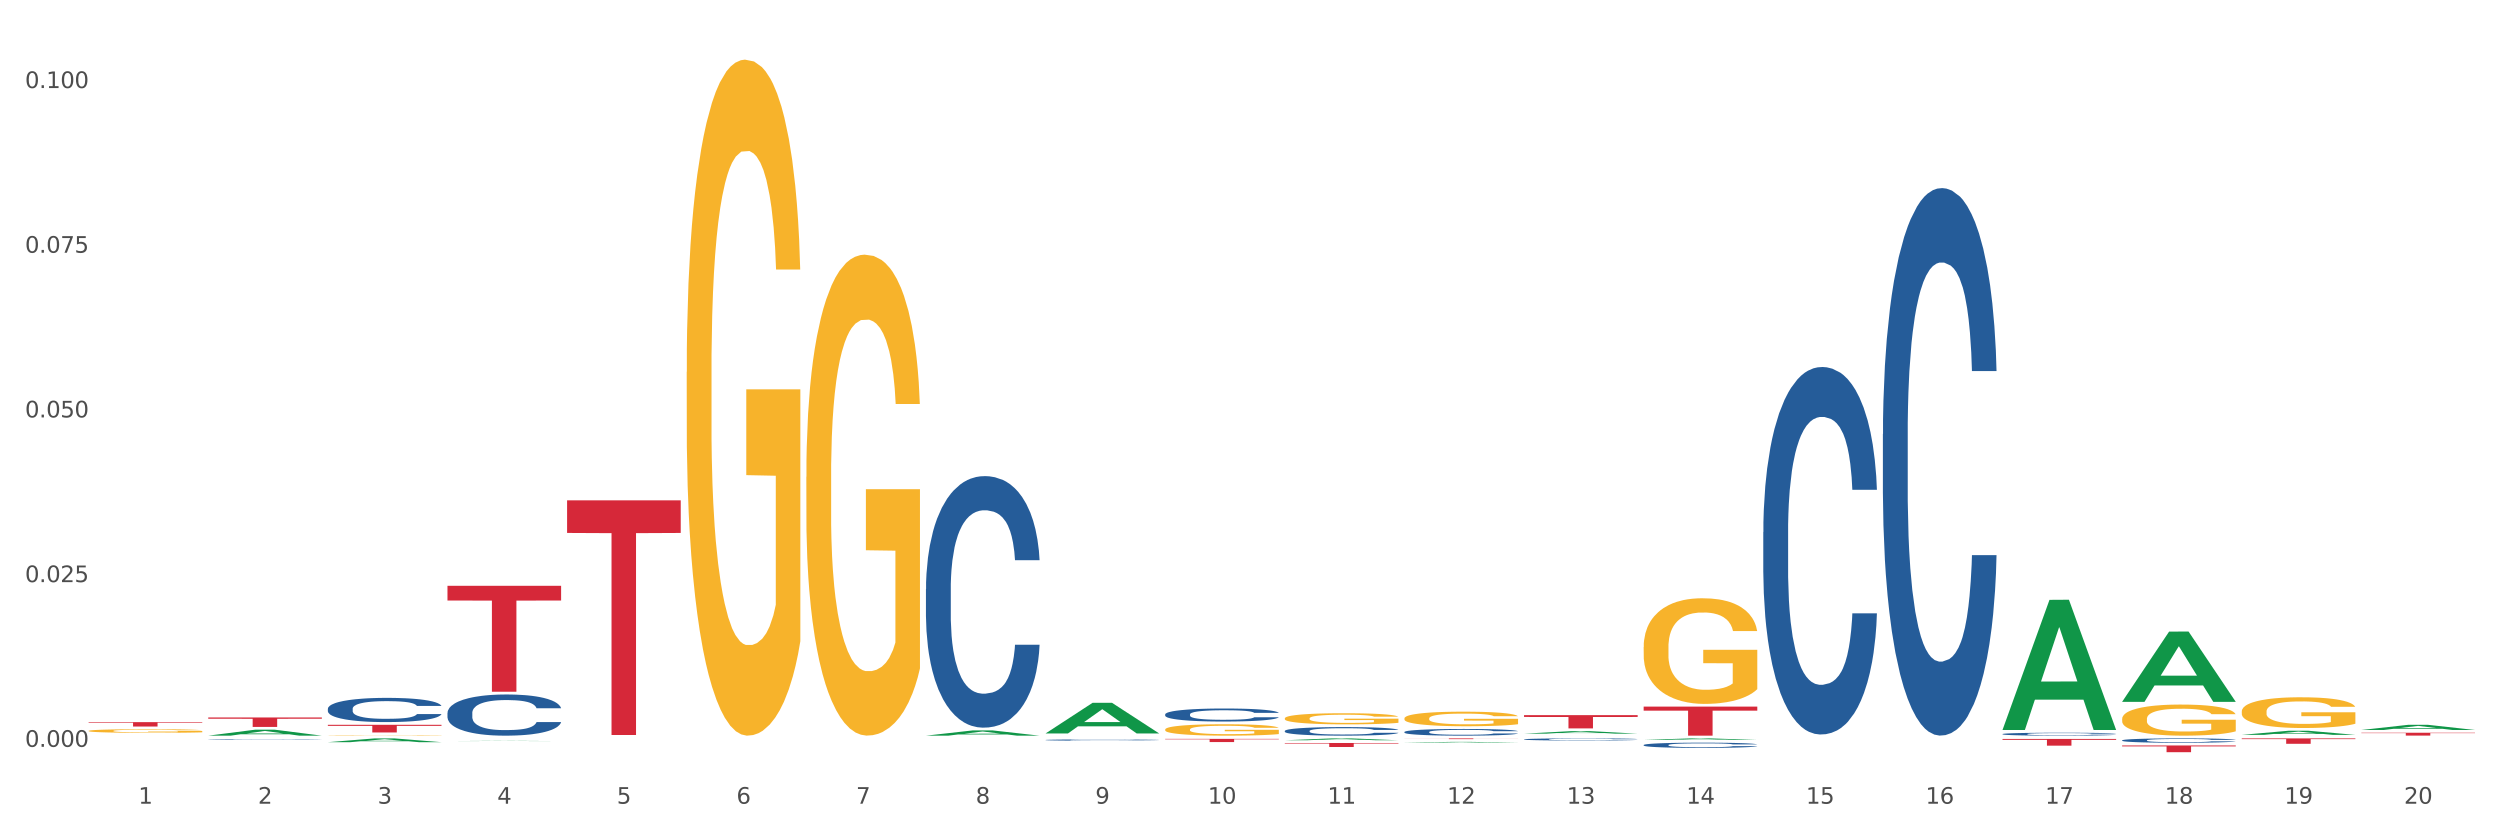 <?xml version="1.0" encoding="utf-8" standalone="no"?>
<!DOCTYPE svg PUBLIC "-//W3C//DTD SVG 1.1//EN"
  "http://www.w3.org/Graphics/SVG/1.1/DTD/svg11.dtd">
<svg xmlns:xlink="http://www.w3.org/1999/xlink" width="1080pt" height="360pt" viewBox="0 0 1080 360" xmlns="http://www.w3.org/2000/svg" version="1.1">
 <rect x="0" y="0" width="1080" height="360" fill="#333333" stroke="none"/>
 <defs>
  <style type="text/css">*{stroke-linejoin: round; stroke-linecap: butt}</style>
 </defs>
 <g id="figure_1">
  <g id="patch_1">
   <path d="M 0 360 
L 1080 360 
L 1080 0 
L 0 0 
z
" style="fill: #ffffff; stroke: #ffffff; stroke-linejoin: miter"/>
  </g>
  <g id="axes_1">
   <g id="matplotlib.axis_1">
    <g id="xtick_1">
     <g id="text_1">
      <!-- 1 -->
      <g style="fill: #4d4d4d" transform="translate(59.775 347.204) scale(0.096 -0.096)">
       <defs>
        <path id="DejaVuSans-31" d="M 794 531 
L 1825 531 
L 1825 4091 
L 703 3866 
L 703 4441 
L 1819 4666 
L 2450 4666 
L 2450 531 
L 3481 531 
L 3481 0 
L 794 0 
L 794 531 
z
" transform="scale(0.016)"/>
       </defs>
       <use xlink:href="#DejaVuSans-31"/>
      </g>
     </g>
    </g>
    <g id="xtick_2">
     <g id="text_2">
      <!-- 2 -->
      <g style="fill: #4d4d4d" transform="translate(111.45 347.204) scale(0.096 -0.096)">
       <defs>
        <path id="DejaVuSans-32" d="M 1228 531 
L 3431 531 
L 3431 0 
L 469 0 
L 469 531 
Q 828 903 1448 1529 
Q 2069 2156 2228 2338 
Q 2531 2678 2651 2914 
Q 2772 3150 2772 3378 
Q 2772 3750 2511 3984 
Q 2250 4219 1831 4219 
Q 1534 4219 1204 4116 
Q 875 4013 500 3803 
L 500 4441 
Q 881 4594 1212 4672 
Q 1544 4750 1819 4750 
Q 2544 4750 2975 4387 
Q 3406 4025 3406 3419 
Q 3406 3131 3298 2873 
Q 3191 2616 2906 2266 
Q 2828 2175 2409 1742 
Q 1991 1309 1228 531 
z
" transform="scale(0.016)"/>
       </defs>
       <use xlink:href="#DejaVuSans-32"/>
      </g>
     </g>
    </g>
    <g id="xtick_3">
     <g id="text_3">
      <!-- 3 -->
      <g style="fill: #4d4d4d" transform="translate(163.125 347.204) scale(0.096 -0.096)">
       <defs>
        <path id="DejaVuSans-33" d="M 2597 2516 
Q 3050 2419 3304 2112 
Q 3559 1806 3559 1356 
Q 3559 666 3084 287 
Q 2609 -91 1734 -91 
Q 1441 -91 1130 -33 
Q 819 25 488 141 
L 488 750 
Q 750 597 1062 519 
Q 1375 441 1716 441 
Q 2309 441 2620 675 
Q 2931 909 2931 1356 
Q 2931 1769 2642 2001 
Q 2353 2234 1838 2234 
L 1294 2234 
L 1294 2753 
L 1863 2753 
Q 2328 2753 2575 2939 
Q 2822 3125 2822 3475 
Q 2822 3834 2567 4026 
Q 2313 4219 1838 4219 
Q 1578 4219 1281 4162 
Q 984 4106 628 3988 
L 628 4550 
Q 988 4650 1302 4700 
Q 1616 4750 1894 4750 
Q 2613 4750 3031 4423 
Q 3450 4097 3450 3541 
Q 3450 3153 3228 2886 
Q 3006 2619 2597 2516 
z
" transform="scale(0.016)"/>
       </defs>
       <use xlink:href="#DejaVuSans-33"/>
      </g>
     </g>
    </g>
    <g id="xtick_4">
     <g id="text_4">
      <!-- 4 -->
      <g style="fill: #4d4d4d" transform="translate(214.8 347.204) scale(0.096 -0.096)">
       <defs>
        <path id="DejaVuSans-34" d="M 2419 4116 
L 825 1625 
L 2419 1625 
L 2419 4116 
z
M 2253 4666 
L 3047 4666 
L 3047 1625 
L 3713 1625 
L 3713 1100 
L 3047 1100 
L 3047 0 
L 2419 0 
L 2419 1100 
L 313 1100 
L 313 1709 
L 2253 4666 
z
" transform="scale(0.016)"/>
       </defs>
       <use xlink:href="#DejaVuSans-34"/>
      </g>
     </g>
    </g>
    <g id="xtick_5">
     <g id="text_5">
      <!-- 5 -->
      <g style="fill: #4d4d4d" transform="translate(266.475 347.204) scale(0.096 -0.096)">
       <defs>
        <path id="DejaVuSans-35" d="M 691 4666 
L 3169 4666 
L 3169 4134 
L 1269 4134 
L 1269 2991 
Q 1406 3038 1543 3061 
Q 1681 3084 1819 3084 
Q 2600 3084 3056 2656 
Q 3513 2228 3513 1497 
Q 3513 744 3044 326 
Q 2575 -91 1722 -91 
Q 1428 -91 1123 -41 
Q 819 9 494 109 
L 494 744 
Q 775 591 1075 516 
Q 1375 441 1709 441 
Q 2250 441 2565 725 
Q 2881 1009 2881 1497 
Q 2881 1984 2565 2268 
Q 2250 2553 1709 2553 
Q 1456 2553 1204 2497 
Q 953 2441 691 2322 
L 691 4666 
z
" transform="scale(0.016)"/>
       </defs>
       <use xlink:href="#DejaVuSans-35"/>
      </g>
     </g>
    </g>
    <g id="xtick_6">
     <g id="text_6">
      <!-- 6 -->
      <g style="fill: #4d4d4d" transform="translate(318.15 347.204) scale(0.096 -0.096)">
       <defs>
        <path id="DejaVuSans-36" d="M 2113 2584 
Q 1688 2584 1439 2293 
Q 1191 2003 1191 1497 
Q 1191 994 1439 701 
Q 1688 409 2113 409 
Q 2538 409 2786 701 
Q 3034 994 3034 1497 
Q 3034 2003 2786 2293 
Q 2538 2584 2113 2584 
z
M 3366 4563 
L 3366 3988 
Q 3128 4100 2886 4159 
Q 2644 4219 2406 4219 
Q 1781 4219 1451 3797 
Q 1122 3375 1075 2522 
Q 1259 2794 1537 2939 
Q 1816 3084 2150 3084 
Q 2853 3084 3261 2657 
Q 3669 2231 3669 1497 
Q 3669 778 3244 343 
Q 2819 -91 2113 -91 
Q 1303 -91 875 529 
Q 447 1150 447 2328 
Q 447 3434 972 4092 
Q 1497 4750 2381 4750 
Q 2619 4750 2861 4703 
Q 3103 4656 3366 4563 
z
" transform="scale(0.016)"/>
       </defs>
       <use xlink:href="#DejaVuSans-36"/>
      </g>
     </g>
    </g>
    <g id="xtick_7">
     <g id="text_7">
      <!-- 7 -->
      <g style="fill: #4d4d4d" transform="translate(369.825 347.204) scale(0.096 -0.096)">
       <defs>
        <path id="DejaVuSans-37" d="M 525 4666 
L 3525 4666 
L 3525 4397 
L 1831 0 
L 1172 0 
L 2766 4134 
L 525 4134 
L 525 4666 
z
" transform="scale(0.016)"/>
       </defs>
       <use xlink:href="#DejaVuSans-37"/>
      </g>
     </g>
    </g>
    <g id="xtick_8">
     <g id="text_8">
      <!-- 8 -->
      <g style="fill: #4d4d4d" transform="translate(421.5 347.204) scale(0.096 -0.096)">
       <defs>
        <path id="DejaVuSans-38" d="M 2034 2216 
Q 1584 2216 1326 1975 
Q 1069 1734 1069 1313 
Q 1069 891 1326 650 
Q 1584 409 2034 409 
Q 2484 409 2743 651 
Q 3003 894 3003 1313 
Q 3003 1734 2745 1975 
Q 2488 2216 2034 2216 
z
M 1403 2484 
Q 997 2584 770 2862 
Q 544 3141 544 3541 
Q 544 4100 942 4425 
Q 1341 4750 2034 4750 
Q 2731 4750 3128 4425 
Q 3525 4100 3525 3541 
Q 3525 3141 3298 2862 
Q 3072 2584 2669 2484 
Q 3125 2378 3379 2068 
Q 3634 1759 3634 1313 
Q 3634 634 3220 271 
Q 2806 -91 2034 -91 
Q 1263 -91 848 271 
Q 434 634 434 1313 
Q 434 1759 690 2068 
Q 947 2378 1403 2484 
z
M 1172 3481 
Q 1172 3119 1398 2916 
Q 1625 2713 2034 2713 
Q 2441 2713 2670 2916 
Q 2900 3119 2900 3481 
Q 2900 3844 2670 4047 
Q 2441 4250 2034 4250 
Q 1625 4250 1398 4047 
Q 1172 3844 1172 3481 
z
" transform="scale(0.016)"/>
       </defs>
       <use xlink:href="#DejaVuSans-38"/>
      </g>
     </g>
    </g>
    <g id="xtick_9">
     <g id="text_9">
      <!-- 9 -->
      <g style="fill: #4d4d4d" transform="translate(473.175 347.204) scale(0.096 -0.096)">
       <defs>
        <path id="DejaVuSans-39" d="M 703 97 
L 703 672 
Q 941 559 1184 500 
Q 1428 441 1663 441 
Q 2288 441 2617 861 
Q 2947 1281 2994 2138 
Q 2813 1869 2534 1725 
Q 2256 1581 1919 1581 
Q 1219 1581 811 2004 
Q 403 2428 403 3163 
Q 403 3881 828 4315 
Q 1253 4750 1959 4750 
Q 2769 4750 3195 4129 
Q 3622 3509 3622 2328 
Q 3622 1225 3098 567 
Q 2575 -91 1691 -91 
Q 1453 -91 1209 -44 
Q 966 3 703 97 
z
M 1959 2075 
Q 2384 2075 2632 2365 
Q 2881 2656 2881 3163 
Q 2881 3666 2632 3958 
Q 2384 4250 1959 4250 
Q 1534 4250 1286 3958 
Q 1038 3666 1038 3163 
Q 1038 2656 1286 2365 
Q 1534 2075 1959 2075 
z
" transform="scale(0.016)"/>
       </defs>
       <use xlink:href="#DejaVuSans-39"/>
      </g>
     </g>
    </g>
    <g id="xtick_10">
     <g id="text_10">
      <!-- 10 -->
      <g style="fill: #4d4d4d" transform="translate(521.796 347.204) scale(0.096 -0.096)">
       <defs>
        <path id="DejaVuSans-30" d="M 2034 4250 
Q 1547 4250 1301 3770 
Q 1056 3291 1056 2328 
Q 1056 1369 1301 889 
Q 1547 409 2034 409 
Q 2525 409 2770 889 
Q 3016 1369 3016 2328 
Q 3016 3291 2770 3770 
Q 2525 4250 2034 4250 
z
M 2034 4750 
Q 2819 4750 3233 4129 
Q 3647 3509 3647 2328 
Q 3647 1150 3233 529 
Q 2819 -91 2034 -91 
Q 1250 -91 836 529 
Q 422 1150 422 2328 
Q 422 3509 836 4129 
Q 1250 4750 2034 4750 
z
" transform="scale(0.016)"/>
       </defs>
       <use xlink:href="#DejaVuSans-31"/>
       <use xlink:href="#DejaVuSans-30" transform="translate(63.623 0)"/>
      </g>
     </g>
    </g>
    <g id="xtick_11">
     <g id="text_11">
      <!-- 11 -->
      <g style="fill: #4d4d4d" transform="translate(573.471 347.204) scale(0.096 -0.096)">
       <use xlink:href="#DejaVuSans-31"/>
       <use xlink:href="#DejaVuSans-31" transform="translate(63.623 0)"/>
      </g>
     </g>
    </g>
    <g id="xtick_12">
     <g id="text_12">
      <!-- 12 -->
      <g style="fill: #4d4d4d" transform="translate(625.146 347.204) scale(0.096 -0.096)">
       <use xlink:href="#DejaVuSans-31"/>
       <use xlink:href="#DejaVuSans-32" transform="translate(63.623 0)"/>
      </g>
     </g>
    </g>
    <g id="xtick_13">
     <g id="text_13">
      <!-- 13 -->
      <g style="fill: #4d4d4d" transform="translate(676.821 347.204) scale(0.096 -0.096)">
       <use xlink:href="#DejaVuSans-31"/>
       <use xlink:href="#DejaVuSans-33" transform="translate(63.623 0)"/>
      </g>
     </g>
    </g>
    <g id="xtick_14">
     <g id="text_14">
      <!-- 14 -->
      <g style="fill: #4d4d4d" transform="translate(728.496 347.204) scale(0.096 -0.096)">
       <use xlink:href="#DejaVuSans-31"/>
       <use xlink:href="#DejaVuSans-34" transform="translate(63.623 0)"/>
      </g>
     </g>
    </g>
    <g id="xtick_15">
     <g id="text_15">
      <!-- 15 -->
      <g style="fill: #4d4d4d" transform="translate(780.171 347.204) scale(0.096 -0.096)">
       <use xlink:href="#DejaVuSans-31"/>
       <use xlink:href="#DejaVuSans-35" transform="translate(63.623 0)"/>
      </g>
     </g>
    </g>
    <g id="xtick_16">
     <g id="text_16">
      <!-- 16 -->
      <g style="fill: #4d4d4d" transform="translate(831.846 347.204) scale(0.096 -0.096)">
       <use xlink:href="#DejaVuSans-31"/>
       <use xlink:href="#DejaVuSans-36" transform="translate(63.623 0)"/>
      </g>
     </g>
    </g>
    <g id="xtick_17">
     <g id="text_17">
      <!-- 17 -->
      <g style="fill: #4d4d4d" transform="translate(883.521 347.204) scale(0.096 -0.096)">
       <use xlink:href="#DejaVuSans-31"/>
       <use xlink:href="#DejaVuSans-37" transform="translate(63.623 0)"/>
      </g>
     </g>
    </g>
    <g id="xtick_18">
     <g id="text_18">
      <!-- 18 -->
      <g style="fill: #4d4d4d" transform="translate(935.196 347.204) scale(0.096 -0.096)">
       <use xlink:href="#DejaVuSans-31"/>
       <use xlink:href="#DejaVuSans-38" transform="translate(63.623 0)"/>
      </g>
     </g>
    </g>
    <g id="xtick_19">
     <g id="text_19">
      <!-- 19 -->
      <g style="fill: #4d4d4d" transform="translate(986.871 347.204) scale(0.096 -0.096)">
       <use xlink:href="#DejaVuSans-31"/>
       <use xlink:href="#DejaVuSans-39" transform="translate(63.623 0)"/>
      </g>
     </g>
    </g>
    <g id="xtick_20">
     <g id="text_20">
      <!-- 20 -->
      <g style="fill: #4d4d4d" transform="translate(1038.546 347.204) scale(0.096 -0.096)">
       <use xlink:href="#DejaVuSans-32"/>
       <use xlink:href="#DejaVuSans-30" transform="translate(63.623 0)"/>
      </g>
     </g>
    </g>
    <g id="xtick_21"/>
    <g id="xtick_22"/>
    <g id="xtick_23"/>
    <g id="xtick_24"/>
    <g id="xtick_25"/>
    <g id="xtick_26"/>
    <g id="xtick_27"/>
    <g id="xtick_28"/>
    <g id="xtick_29"/>
    <g id="xtick_30"/>
    <g id="xtick_31"/>
    <g id="xtick_32"/>
    <g id="xtick_33"/>
    <g id="xtick_34"/>
    <g id="xtick_35"/>
    <g id="xtick_36"/>
    <g id="xtick_37"/>
    <g id="xtick_38"/>
    <g id="xtick_39"/>
   </g>
   <g id="matplotlib.axis_2">
    <g id="ytick_1">
     <g id="text_21">
      <!-- 0.000 -->
      <g style="fill: #4d4d4d" transform="translate(10.8 322.628) scale(0.096 -0.096)">
       <defs>
        <path id="DejaVuSans-2e" d="M 684 794 
L 1344 794 
L 1344 0 
L 684 0 
L 684 794 
z
" transform="scale(0.016)"/>
       </defs>
       <use xlink:href="#DejaVuSans-30"/>
       <use xlink:href="#DejaVuSans-2e" transform="translate(63.623 0)"/>
       <use xlink:href="#DejaVuSans-30" transform="translate(95.41 0)"/>
       <use xlink:href="#DejaVuSans-30" transform="translate(159.033 0)"/>
       <use xlink:href="#DejaVuSans-30" transform="translate(222.656 0)"/>
      </g>
     </g>
    </g>
    <g id="ytick_2">
     <g id="text_22">
      <!-- 0.025 -->
      <g style="fill: #4d4d4d" transform="translate(10.8 251.479) scale(0.096 -0.096)">
       <use xlink:href="#DejaVuSans-30"/>
       <use xlink:href="#DejaVuSans-2e" transform="translate(63.623 0)"/>
       <use xlink:href="#DejaVuSans-30" transform="translate(95.41 0)"/>
       <use xlink:href="#DejaVuSans-32" transform="translate(159.033 0)"/>
       <use xlink:href="#DejaVuSans-35" transform="translate(222.656 0)"/>
      </g>
     </g>
    </g>
    <g id="ytick_3">
     <g id="text_23">
      <!-- 0.050 -->
      <g style="fill: #4d4d4d" transform="translate(10.8 180.331) scale(0.096 -0.096)">
       <use xlink:href="#DejaVuSans-30"/>
       <use xlink:href="#DejaVuSans-2e" transform="translate(63.623 0)"/>
       <use xlink:href="#DejaVuSans-30" transform="translate(95.41 0)"/>
       <use xlink:href="#DejaVuSans-35" transform="translate(159.033 0)"/>
       <use xlink:href="#DejaVuSans-30" transform="translate(222.656 0)"/>
      </g>
     </g>
    </g>
    <g id="ytick_4">
     <g id="text_24">
      <!-- 0.075 -->
      <g style="fill: #4d4d4d" transform="translate(10.8 109.182) scale(0.096 -0.096)">
       <use xlink:href="#DejaVuSans-30"/>
       <use xlink:href="#DejaVuSans-2e" transform="translate(63.623 0)"/>
       <use xlink:href="#DejaVuSans-30" transform="translate(95.41 0)"/>
       <use xlink:href="#DejaVuSans-37" transform="translate(159.033 0)"/>
       <use xlink:href="#DejaVuSans-35" transform="translate(222.656 0)"/>
      </g>
     </g>
    </g>
    <g id="ytick_5">
     <g id="text_25">
      <!-- 0.100 -->
      <g style="fill: #4d4d4d" transform="translate(10.8 38.033) scale(0.096 -0.096)">
       <use xlink:href="#DejaVuSans-30"/>
       <use xlink:href="#DejaVuSans-2e" transform="translate(63.623 0)"/>
       <use xlink:href="#DejaVuSans-31" transform="translate(95.41 0)"/>
       <use xlink:href="#DejaVuSans-30" transform="translate(159.033 0)"/>
       <use xlink:href="#DejaVuSans-30" transform="translate(222.656 0)"/>
      </g>
     </g>
    </g>
    <g id="ytick_6"/>
    <g id="ytick_7"/>
    <g id="ytick_8"/>
    <g id="ytick_9"/>
   </g>
   <g id="PolyCollection_1">
    <path d="M 296.658 160.715 
L 296.716 160.448 
L 296.716 150.847 
L 296.832 142.579 
L 297.412 122.575 
L 298.281 106.039 
L 298.919 97.238 
L 299.556 90.037 
L 300.31 82.836 
L 301.237 75.368 
L 302.918 64.433 
L 303.961 58.832 
L 305.236 52.964 
L 307.554 44.429 
L 309.235 39.628 
L 310.974 35.628 
L 313.814 30.827 
L 315.669 28.693 
L 317.639 27.093 
L 320.016 26.026 
L 321.812 25.759 
L 325.754 26.56 
L 329.115 28.96 
L 330.738 30.827 
L 332.825 34.028 
L 333.926 36.161 
L 335.723 40.429 
L 337.577 46.03 
L 338.852 50.83 
L 340.765 59.898 
L 342.214 68.967 
L 343.547 80.168 
L 344.243 87.903 
L 344.764 95.104 
L 345.228 103.372 
L 345.692 116.441 
L 335.259 116.441 
L 334.853 107.106 
L 334.216 98.305 
L 333.288 89.77 
L 332.477 84.436 
L 331.086 77.768 
L 329.811 73.501 
L 328.478 70.3 
L 326.855 67.633 
L 325.58 66.3 
L 323.783 65.233 
L 320.248 65.499 
L 317.871 67.633 
L 316.248 70.3 
L 315.205 72.701 
L 314.278 75.368 
L 313.234 79.102 
L 312.017 84.703 
L 311.148 89.77 
L 310.279 96.171 
L 309.583 102.572 
L 308.945 110.04 
L 308.424 118.041 
L 308.018 126.309 
L 307.67 136.444 
L 307.381 153.247 
L 307.381 189.787 
L 307.497 198.055 
L 307.786 208.99 
L 308.134 217.258 
L 308.714 227.126 
L 309.235 233.794 
L 310.221 243.395 
L 311.322 251.397 
L 312.191 256.464 
L 313.061 260.732 
L 314.568 266.599 
L 316.248 271.4 
L 317.697 274.334 
L 319.668 277.001 
L 321.001 278.068 
L 322.16 278.601 
L 325 278.601 
L 327.029 277.801 
L 329.289 275.934 
L 331.028 273.534 
L 332.477 270.6 
L 334.1 265.799 
L 335.143 261.265 
L 335.143 205.522 
L 322.392 205.256 
L 322.392 168.183 
L 345.749 168.183 
L 345.749 277.001 
L 344.764 282.602 
L 343.663 287.669 
L 342.504 292.203 
L 340.765 297.804 
L 338.678 303.139 
L 336.824 306.873 
L 334.853 310.073 
L 332.535 313.007 
L 329.521 315.674 
L 327.666 316.741 
L 325.348 317.541 
L 322.624 317.808 
L 320.248 317.274 
L 317.929 315.941 
L 315.495 313.54 
L 313.119 310.073 
L 311.322 306.606 
L 309.525 302.338 
L 307.612 296.738 
L 306.106 291.403 
L 304.946 286.603 
L 303.671 280.468 
L 302.28 272.467 
L 301.237 265.266 
L 300.31 257.798 
L 299.324 248.196 
L 298.629 239.928 
L 297.933 229.526 
L 297.528 221.792 
L 297.064 209.79 
L 296.716 192.987 
L 296.658 160.715 
z
" clip-path="url(#pb9f91f847d)" style="fill: #f7b32b"/>
    <path d="M 348.333 206.017 
L 348.391 205.827 
L 348.391 198.996 
L 348.507 193.114 
L 349.087 178.883 
L 349.956 167.118 
L 350.594 160.856 
L 351.231 155.733 
L 351.985 150.61 
L 352.912 145.297 
L 354.593 137.517 
L 355.636 133.532 
L 356.911 129.358 
L 359.23 123.286 
L 360.91 119.87 
L 362.649 117.024 
L 365.489 113.608 
L 367.344 112.09 
L 369.314 110.952 
L 371.691 110.193 
L 373.487 110.003 
L 377.429 110.572 
L 380.79 112.28 
L 382.413 113.608 
L 384.5 115.885 
L 385.601 117.403 
L 387.398 120.439 
L 389.252 124.424 
L 390.527 127.84 
L 392.44 134.291 
L 393.889 140.743 
L 395.222 148.712 
L 395.918 154.215 
L 396.439 159.338 
L 396.903 165.221 
L 397.367 174.518 
L 386.934 174.518 
L 386.528 167.877 
L 385.891 161.615 
L 384.963 155.543 
L 384.152 151.748 
L 382.761 147.004 
L 381.486 143.968 
L 380.153 141.691 
L 378.53 139.794 
L 377.255 138.845 
L 375.458 138.086 
L 371.923 138.276 
L 369.546 139.794 
L 367.923 141.691 
L 366.88 143.399 
L 365.953 145.297 
L 364.91 147.953 
L 363.692 151.938 
L 362.823 155.543 
L 361.954 160.097 
L 361.258 164.651 
L 360.621 169.964 
L 360.099 175.657 
L 359.693 181.539 
L 359.345 188.75 
L 359.056 200.704 
L 359.056 226.7 
L 359.172 232.582 
L 359.461 240.362 
L 359.809 246.244 
L 360.389 253.265 
L 360.91 258.009 
L 361.896 264.84 
L 362.997 270.533 
L 363.866 274.138 
L 364.736 277.174 
L 366.243 281.348 
L 367.923 284.764 
L 369.372 286.851 
L 371.343 288.749 
L 372.676 289.508 
L 373.835 289.887 
L 376.675 289.887 
L 378.704 289.318 
L 380.964 287.99 
L 382.703 286.282 
L 384.152 284.195 
L 385.775 280.779 
L 386.818 277.553 
L 386.818 237.895 
L 374.067 237.706 
L 374.067 211.33 
L 397.425 211.33 
L 397.425 288.749 
L 396.439 292.733 
L 395.338 296.339 
L 394.179 299.564 
L 392.44 303.549 
L 390.354 307.344 
L 388.499 310.001 
L 386.528 312.278 
L 384.21 314.365 
L 381.196 316.263 
L 379.341 317.022 
L 377.023 317.591 
L 374.299 317.781 
L 371.923 317.401 
L 369.604 316.452 
L 367.17 314.745 
L 364.794 312.278 
L 362.997 309.811 
L 361.2 306.775 
L 359.287 302.79 
L 357.781 298.995 
L 356.621 295.58 
L 355.346 291.215 
L 353.955 285.523 
L 352.912 280.4 
L 351.985 275.087 
L 350.999 268.256 
L 350.304 262.373 
L 349.608 254.973 
L 349.203 249.47 
L 348.739 240.931 
L 348.391 228.977 
L 348.333 206.017 
z
" clip-path="url(#pb9f91f847d)" style="fill: #f7b32b"/>
    <path d="M 503.358 315.156 
L 503.416 315.152 
L 503.416 314.99 
L 503.532 314.85 
L 504.112 314.512 
L 504.981 314.233 
L 505.619 314.085 
L 506.256 313.963 
L 507.01 313.842 
L 507.937 313.716 
L 509.618 313.531 
L 510.661 313.436 
L 511.936 313.337 
L 514.255 313.193 
L 515.935 313.112 
L 517.674 313.045 
L 520.514 312.964 
L 522.369 312.928 
L 524.34 312.901 
L 526.716 312.883 
L 528.513 312.878 
L 532.454 312.892 
L 535.815 312.932 
L 537.438 312.964 
L 539.525 313.018 
L 540.626 313.054 
L 542.423 313.126 
L 544.277 313.22 
L 545.553 313.301 
L 547.465 313.454 
L 548.914 313.607 
L 550.247 313.797 
L 550.943 313.927 
L 551.464 314.049 
L 551.928 314.188 
L 552.392 314.409 
L 541.959 314.409 
L 541.553 314.251 
L 540.916 314.103 
L 539.988 313.959 
L 539.177 313.869 
L 537.786 313.756 
L 536.511 313.684 
L 535.178 313.63 
L 533.555 313.585 
L 532.28 313.562 
L 530.483 313.544 
L 526.948 313.549 
L 524.571 313.585 
L 522.948 313.63 
L 521.905 313.671 
L 520.978 313.716 
L 519.935 313.779 
L 518.717 313.873 
L 517.848 313.959 
L 516.979 314.067 
L 516.283 314.175 
L 515.646 314.301 
L 515.124 314.436 
L 514.718 314.575 
L 514.371 314.746 
L 514.081 315.03 
L 514.081 315.647 
L 514.197 315.786 
L 514.486 315.971 
L 514.834 316.11 
L 515.414 316.277 
L 515.935 316.39 
L 516.921 316.552 
L 518.022 316.687 
L 518.891 316.772 
L 519.761 316.844 
L 521.268 316.943 
L 522.948 317.024 
L 524.397 317.074 
L 526.368 317.119 
L 527.701 317.137 
L 528.86 317.146 
L 531.7 317.146 
L 533.729 317.132 
L 535.989 317.101 
L 537.728 317.06 
L 539.177 317.011 
L 540.8 316.93 
L 541.843 316.853 
L 541.843 315.912 
L 529.092 315.908 
L 529.092 315.282 
L 552.45 315.282 
L 552.45 317.119 
L 551.464 317.213 
L 550.363 317.299 
L 549.204 317.376 
L 547.465 317.47 
L 545.379 317.56 
L 543.524 317.623 
L 541.553 317.677 
L 539.235 317.727 
L 536.221 317.772 
L 534.366 317.79 
L 532.048 317.803 
L 529.324 317.808 
L 526.948 317.799 
L 524.629 317.776 
L 522.195 317.736 
L 519.819 317.677 
L 518.022 317.619 
L 516.225 317.547 
L 514.313 317.452 
L 512.806 317.362 
L 511.646 317.281 
L 510.371 317.177 
L 508.98 317.042 
L 507.937 316.921 
L 507.01 316.795 
L 506.024 316.633 
L 505.329 316.493 
L 504.633 316.318 
L 504.228 316.187 
L 503.764 315.984 
L 503.416 315.701 
L 503.358 315.156 
z
" clip-path="url(#pb9f91f847d)" style="fill: #f7b32b"/>
    <path d="M 555.033 310.338 
L 555.091 310.334 
L 555.091 310.176 
L 555.207 310.04 
L 555.787 309.711 
L 556.656 309.439 
L 557.294 309.294 
L 557.931 309.175 
L 558.685 309.057 
L 559.612 308.934 
L 561.293 308.754 
L 562.336 308.662 
L 563.611 308.565 
L 565.93 308.425 
L 567.61 308.346 
L 569.349 308.28 
L 572.189 308.201 
L 574.044 308.166 
L 576.015 308.139 
L 578.391 308.122 
L 580.188 308.117 
L 584.129 308.13 
L 587.49 308.17 
L 589.113 308.201 
L 591.2 308.253 
L 592.301 308.288 
L 594.098 308.359 
L 595.952 308.451 
L 597.228 308.53 
L 599.14 308.679 
L 600.589 308.828 
L 601.922 309.013 
L 602.618 309.14 
L 603.139 309.259 
L 603.603 309.395 
L 604.067 309.61 
L 593.634 309.61 
L 593.228 309.456 
L 592.591 309.311 
L 591.663 309.171 
L 590.852 309.083 
L 589.461 308.973 
L 588.186 308.903 
L 586.853 308.85 
L 585.23 308.806 
L 583.955 308.784 
L 582.158 308.767 
L 578.623 308.771 
L 576.246 308.806 
L 574.624 308.85 
L 573.58 308.89 
L 572.653 308.934 
L 571.61 308.995 
L 570.393 309.087 
L 569.523 309.171 
L 568.654 309.276 
L 567.958 309.381 
L 567.321 309.504 
L 566.799 309.636 
L 566.393 309.772 
L 566.046 309.939 
L 565.756 310.216 
L 565.756 310.817 
L 565.872 310.953 
L 566.162 311.133 
L 566.509 311.269 
L 567.089 311.431 
L 567.61 311.541 
L 568.596 311.699 
L 569.697 311.831 
L 570.566 311.914 
L 571.436 311.985 
L 572.943 312.081 
L 574.624 312.16 
L 576.072 312.208 
L 578.043 312.252 
L 579.376 312.27 
L 580.535 312.279 
L 583.375 312.279 
L 585.404 312.265 
L 587.664 312.235 
L 589.403 312.195 
L 590.852 312.147 
L 592.475 312.068 
L 593.518 311.993 
L 593.518 311.076 
L 580.767 311.071 
L 580.767 310.461 
L 604.125 310.461 
L 604.125 312.252 
L 603.139 312.344 
L 602.038 312.428 
L 600.879 312.502 
L 599.14 312.595 
L 597.054 312.682 
L 595.199 312.744 
L 593.228 312.797 
L 590.91 312.845 
L 587.896 312.889 
L 586.041 312.906 
L 583.723 312.92 
L 580.999 312.924 
L 578.623 312.915 
L 576.304 312.893 
L 573.87 312.854 
L 571.494 312.797 
L 569.697 312.74 
L 567.9 312.669 
L 565.988 312.577 
L 564.481 312.489 
L 563.322 312.41 
L 562.046 312.309 
L 560.655 312.178 
L 559.612 312.059 
L 558.685 311.936 
L 557.699 311.778 
L 557.004 311.642 
L 556.308 311.471 
L 555.903 311.344 
L 555.439 311.146 
L 555.091 310.87 
L 555.033 310.338 
z
" clip-path="url(#pb9f91f847d)" style="fill: #f7b32b"/>
    <path d="M 606.708 310.351 
L 606.766 310.345 
L 606.766 310.138 
L 606.882 309.96 
L 607.462 309.528 
L 608.331 309.171 
L 608.969 308.982 
L 609.606 308.826 
L 610.36 308.671 
L 611.287 308.51 
L 612.968 308.274 
L 614.011 308.153 
L 615.286 308.026 
L 617.605 307.842 
L 619.286 307.739 
L 621.024 307.652 
L 623.864 307.549 
L 625.719 307.503 
L 627.69 307.468 
L 630.066 307.445 
L 631.863 307.439 
L 635.804 307.457 
L 639.165 307.509 
L 640.788 307.549 
L 642.875 307.618 
L 643.976 307.664 
L 645.773 307.756 
L 647.627 307.877 
L 648.903 307.98 
L 650.815 308.176 
L 652.264 308.372 
L 653.597 308.613 
L 654.293 308.78 
L 654.814 308.936 
L 655.278 309.114 
L 655.742 309.396 
L 645.309 309.396 
L 644.903 309.194 
L 644.266 309.005 
L 643.339 308.82 
L 642.527 308.705 
L 641.136 308.562 
L 639.861 308.469 
L 638.528 308.4 
L 636.905 308.343 
L 635.63 308.314 
L 633.833 308.291 
L 630.298 308.297 
L 627.921 308.343 
L 626.299 308.4 
L 625.255 308.452 
L 624.328 308.51 
L 623.285 308.59 
L 622.068 308.711 
L 621.198 308.82 
L 620.329 308.959 
L 619.633 309.097 
L 618.996 309.258 
L 618.474 309.43 
L 618.068 309.609 
L 617.721 309.827 
L 617.431 310.19 
L 617.431 310.978 
L 617.547 311.157 
L 617.837 311.393 
L 618.184 311.571 
L 618.764 311.784 
L 619.286 311.928 
L 620.271 312.135 
L 621.372 312.308 
L 622.241 312.417 
L 623.111 312.509 
L 624.618 312.635 
L 626.299 312.739 
L 627.748 312.802 
L 629.718 312.86 
L 631.051 312.883 
L 632.21 312.894 
L 635.05 312.894 
L 637.079 312.877 
L 639.339 312.837 
L 641.078 312.785 
L 642.527 312.722 
L 644.15 312.618 
L 645.193 312.52 
L 645.193 311.318 
L 632.442 311.312 
L 632.442 310.512 
L 655.8 310.512 
L 655.8 312.86 
L 654.814 312.981 
L 653.713 313.09 
L 652.554 313.188 
L 650.815 313.309 
L 648.729 313.424 
L 646.874 313.504 
L 644.903 313.573 
L 642.585 313.637 
L 639.571 313.694 
L 637.716 313.717 
L 635.398 313.735 
L 632.674 313.74 
L 630.298 313.729 
L 627.979 313.7 
L 625.545 313.648 
L 623.169 313.573 
L 621.372 313.499 
L 619.575 313.407 
L 617.663 313.286 
L 616.156 313.171 
L 614.997 313.067 
L 613.721 312.935 
L 612.33 312.762 
L 611.287 312.607 
L 610.36 312.446 
L 609.375 312.238 
L 608.679 312.06 
L 607.984 311.836 
L 607.578 311.669 
L 607.114 311.41 
L 606.766 311.047 
L 606.708 310.351 
z
" clip-path="url(#pb9f91f847d)" style="fill: #f7b32b"/>
    <path d="M 916.759 303.138 
L 916.809 303.109 
L 937.053 272.851 
L 945.454 272.822 
L 965.85 303.195 
L 956.133 303.195 
L 951.73 296.122 
L 930.828 296.122 
L 930.676 296.236 
L 926.425 303.195 
L 916.759 303.195 
L 916.759 303.138 
L 933.46 291.901 
L 949.098 291.873 
L 941.355 279.296 
L 941.254 279.239 
L 941.152 279.325 
L 933.409 291.873 
L 933.46 291.901 
L 916.759 303.138 
z
" clip-path="url(#pb9f91f847d)" style="fill: #109648"/>
    <path d="M 710.058 319.656 
L 710.109 319.655 
L 730.353 318.981 
L 738.754 318.981 
L 759.15 319.657 
L 749.433 319.657 
L 745.03 319.499 
L 724.128 319.499 
L 723.976 319.502 
L 719.725 319.657 
L 710.058 319.657 
L 710.058 319.656 
L 726.76 319.405 
L 742.398 319.405 
L 734.655 319.125 
L 734.554 319.123 
L 734.452 319.125 
L 726.709 319.405 
L 726.76 319.405 
L 710.058 319.656 
z
" clip-path="url(#pb9f91f847d)" style="fill: #109648"/>
    <path d="M 658.383 316.943 
L 658.434 316.942 
L 678.678 315.851 
L 687.079 315.85 
L 707.475 316.945 
L 697.758 316.945 
L 693.355 316.69 
L 672.453 316.69 
L 672.301 316.694 
L 668.05 316.945 
L 658.383 316.945 
L 658.383 316.943 
L 675.085 316.538 
L 690.723 316.537 
L 682.98 316.084 
L 682.878 316.082 
L 682.777 316.085 
L 675.034 316.537 
L 675.085 316.538 
L 658.383 316.943 
z
" clip-path="url(#pb9f91f847d)" style="fill: #109648"/>
    <path d="M 865.084 315.256 
L 865.134 315.203 
L 885.378 259.136 
L 893.779 259.083 
L 914.175 315.362 
L 904.458 315.362 
L 900.055 302.257 
L 879.153 302.257 
L 879.001 302.468 
L 874.75 315.362 
L 865.084 315.362 
L 865.084 315.256 
L 881.785 294.436 
L 897.423 294.383 
L 889.68 271.079 
L 889.579 270.973 
L 889.477 271.131 
L 881.734 294.383 
L 881.785 294.436 
L 865.084 315.256 
z
" clip-path="url(#pb9f91f847d)" style="fill: #109648"/>
    <path d="M 710.058 279.538 
L 710.116 279.496 
L 710.116 277.995 
L 710.232 276.703 
L 710.812 273.577 
L 711.681 270.993 
L 712.319 269.618 
L 712.956 268.492 
L 713.71 267.367 
L 714.637 266.2 
L 716.318 264.491 
L 717.361 263.616 
L 718.636 262.699 
L 720.955 261.365 
L 722.636 260.615 
L 724.374 259.99 
L 727.214 259.24 
L 729.069 258.906 
L 731.04 258.656 
L 733.416 258.489 
L 735.213 258.448 
L 739.154 258.573 
L 742.516 258.948 
L 744.138 259.24 
L 746.225 259.74 
L 747.326 260.073 
L 749.123 260.74 
L 750.978 261.615 
L 752.253 262.366 
L 754.165 263.783 
L 755.614 265.2 
L 756.947 266.95 
L 757.643 268.159 
L 758.164 269.284 
L 758.628 270.576 
L 759.092 272.619 
L 748.659 272.619 
L 748.253 271.16 
L 747.616 269.785 
L 746.689 268.451 
L 745.877 267.617 
L 744.486 266.575 
L 743.211 265.908 
L 741.878 265.408 
L 740.255 264.991 
L 738.98 264.783 
L 737.183 264.616 
L 733.648 264.658 
L 731.271 264.991 
L 729.649 265.408 
L 728.605 265.783 
L 727.678 266.2 
L 726.635 266.784 
L 725.418 267.659 
L 724.548 268.451 
L 723.679 269.451 
L 722.983 270.451 
L 722.346 271.618 
L 721.824 272.869 
L 721.418 274.161 
L 721.071 275.745 
L 720.781 278.371 
L 720.781 284.081 
L 720.897 285.373 
L 721.187 287.082 
L 721.534 288.374 
L 722.114 289.916 
L 722.636 290.958 
L 723.621 292.458 
L 724.722 293.709 
L 725.592 294.501 
L 726.461 295.167 
L 727.968 296.084 
L 729.649 296.835 
L 731.098 297.293 
L 733.068 297.71 
L 734.401 297.877 
L 735.56 297.96 
L 738.4 297.96 
L 740.429 297.835 
L 742.689 297.543 
L 744.428 297.168 
L 745.877 296.71 
L 747.5 295.959 
L 748.543 295.251 
L 748.543 286.54 
L 735.792 286.498 
L 735.792 280.705 
L 759.15 280.705 
L 759.15 297.71 
L 758.164 298.585 
L 757.063 299.377 
L 755.904 300.086 
L 754.165 300.961 
L 752.079 301.794 
L 750.224 302.378 
L 748.253 302.878 
L 745.935 303.337 
L 742.921 303.753 
L 741.067 303.92 
L 738.748 304.045 
L 736.024 304.087 
L 733.648 304.004 
L 731.329 303.795 
L 728.895 303.42 
L 726.519 302.878 
L 724.722 302.336 
L 722.925 301.669 
L 721.013 300.794 
L 719.506 299.961 
L 718.347 299.21 
L 717.072 298.252 
L 715.681 297.001 
L 714.637 295.876 
L 713.71 294.709 
L 712.725 293.208 
L 712.029 291.916 
L 711.334 290.291 
L 710.928 289.082 
L 710.464 287.207 
L 710.116 284.581 
L 710.058 279.538 
z
" clip-path="url(#pb9f91f847d)" style="fill: #f7b32b"/>
    <path d="M 606.708 320.848 
L 606.759 320.848 
L 627.003 320.491 
L 635.404 320.491 
L 655.8 320.849 
L 646.083 320.849 
L 641.68 320.766 
L 620.778 320.766 
L 620.626 320.767 
L 616.375 320.849 
L 606.708 320.849 
L 606.708 320.848 
L 623.41 320.716 
L 639.048 320.715 
L 631.305 320.567 
L 631.203 320.566 
L 631.102 320.567 
L 623.359 320.715 
L 623.41 320.716 
L 606.708 320.848 
z
" clip-path="url(#pb9f91f847d)" style="fill: #109648"/>
    <path d="M 193.308 320.152 
L 193.359 320.152 
L 213.603 320.037 
L 222.004 320.037 
L 242.399 320.153 
L 232.682 320.153 
L 228.279 320.126 
L 207.378 320.126 
L 207.226 320.126 
L 202.975 320.153 
L 193.308 320.153 
L 193.308 320.152 
L 210.009 320.11 
L 225.648 320.109 
L 217.904 320.061 
L 217.803 320.061 
L 217.702 320.062 
L 209.959 320.109 
L 210.009 320.11 
L 193.308 320.152 
z
" clip-path="url(#pb9f91f847d)" style="fill: #109648"/>
    <path d="M 89.958 317.803 
L 90.009 317.8 
L 110.252 315.222 
L 118.654 315.22 
L 139.049 317.808 
L 129.332 317.808 
L 124.929 317.205 
L 104.027 317.205 
L 103.876 317.215 
L 99.624 317.808 
L 89.958 317.808 
L 89.958 317.803 
L 106.659 316.845 
L 122.298 316.843 
L 114.554 315.772 
L 114.453 315.767 
L 114.352 315.774 
L 106.609 316.843 
L 106.659 316.845 
L 89.958 317.803 
z
" clip-path="url(#pb9f91f847d)" style="fill: #109648"/>
    <path d="M 141.633 320.62 
L 141.684 320.618 
L 161.928 318.982 
L 170.329 318.981 
L 190.724 320.623 
L 181.007 320.623 
L 176.604 320.24 
L 155.703 320.24 
L 155.551 320.246 
L 151.3 320.623 
L 141.633 320.623 
L 141.633 320.62 
L 158.334 320.012 
L 173.973 320.011 
L 166.229 319.331 
L 166.128 319.327 
L 166.027 319.332 
L 158.284 320.011 
L 158.334 320.012 
L 141.633 320.62 
z
" clip-path="url(#pb9f91f847d)" style="fill: #109648"/>
    <path d="M 1020.109 315.354 
L 1020.159 315.352 
L 1040.403 313.113 
L 1048.804 313.11 
L 1069.2 315.358 
L 1059.483 315.358 
L 1055.08 314.835 
L 1034.178 314.835 
L 1034.026 314.843 
L 1029.775 315.358 
L 1020.109 315.358 
L 1020.109 315.354 
L 1036.81 314.522 
L 1052.448 314.52 
L 1044.705 313.59 
L 1044.604 313.585 
L 1044.503 313.592 
L 1036.759 314.52 
L 1036.81 314.522 
L 1020.109 315.354 
z
" clip-path="url(#pb9f91f847d)" style="fill: #109648"/>
    <path d="M 968.434 317.46 
L 968.484 317.458 
L 988.728 315.678 
L 997.129 315.676 
L 1017.525 317.463 
L 1007.808 317.463 
L 1003.405 317.047 
L 982.503 317.047 
L 982.351 317.054 
L 978.1 317.463 
L 968.434 317.463 
L 968.434 317.46 
L 985.135 316.799 
L 1000.773 316.797 
L 993.03 316.057 
L 992.929 316.054 
L 992.827 316.059 
L 985.084 316.797 
L 985.135 316.799 
L 968.434 317.46 
z
" clip-path="url(#pb9f91f847d)" style="fill: #109648"/>
    <path d="M 400.008 317.803 
L 400.059 317.801 
L 420.303 315.526 
L 428.704 315.524 
L 449.1 317.808 
L 439.383 317.808 
L 434.979 317.276 
L 414.078 317.276 
L 413.926 317.285 
L 409.675 317.808 
L 400.008 317.808 
L 400.008 317.803 
L 416.709 316.959 
L 432.348 316.956 
L 424.605 316.011 
L 424.503 316.007 
L 424.402 316.013 
L 416.659 316.956 
L 416.709 316.959 
L 400.008 317.803 
z
" clip-path="url(#pb9f91f847d)" style="fill: #109648"/>
    <path d="M 451.683 316.836 
L 451.734 316.824 
L 471.978 303.621 
L 480.379 303.609 
L 500.775 316.861 
L 491.058 316.861 
L 486.655 313.775 
L 465.753 313.775 
L 465.601 313.825 
L 461.35 316.861 
L 451.683 316.861 
L 451.683 316.836 
L 468.384 311.934 
L 484.023 311.921 
L 476.28 306.434 
L 476.178 306.409 
L 476.077 306.446 
L 468.334 311.921 
L 468.384 311.934 
L 451.683 316.836 
z
" clip-path="url(#pb9f91f847d)" style="fill: #109648"/>
    <path d="M 555.033 319.797 
L 555.084 319.796 
L 575.328 318.981 
L 583.729 318.981 
L 604.125 319.798 
L 594.408 319.798 
L 590.005 319.608 
L 569.103 319.608 
L 568.951 319.611 
L 564.7 319.798 
L 555.033 319.798 
L 555.033 319.797 
L 571.735 319.494 
L 587.373 319.493 
L 579.63 319.155 
L 579.528 319.153 
L 579.427 319.156 
L 571.684 319.493 
L 571.735 319.494 
L 555.033 319.797 
z
" clip-path="url(#pb9f91f847d)" style="fill: #109648"/>
    <path d="M 38.283 315.743 
L 38.341 315.741 
L 38.341 315.69 
L 38.457 315.646 
L 39.036 315.539 
L 39.906 315.451 
L 40.543 315.404 
L 41.181 315.366 
L 41.934 315.327 
L 42.862 315.287 
L 44.543 315.229 
L 45.586 315.199 
L 46.861 315.168 
L 49.179 315.122 
L 50.86 315.097 
L 52.599 315.075 
L 55.439 315.05 
L 57.294 315.039 
L 59.264 315.03 
L 61.64 315.024 
L 63.437 315.023 
L 67.378 315.027 
L 70.74 315.04 
L 72.363 315.05 
L 74.449 315.067 
L 75.551 315.078 
L 77.347 315.101 
L 79.202 315.131 
L 80.477 315.157 
L 82.39 315.205 
L 83.839 315.253 
L 85.172 315.313 
L 85.867 315.354 
L 86.389 315.393 
L 86.853 315.437 
L 87.316 315.506 
L 76.884 315.506 
L 76.478 315.457 
L 75.84 315.41 
L 74.913 315.364 
L 74.102 315.336 
L 72.711 315.3 
L 71.436 315.277 
L 70.102 315.26 
L 68.48 315.246 
L 67.205 315.239 
L 65.408 315.233 
L 61.872 315.235 
L 59.496 315.246 
L 57.873 315.26 
L 56.83 315.273 
L 55.903 315.287 
L 54.859 315.307 
L 53.642 315.337 
L 52.773 315.364 
L 51.903 315.398 
L 51.208 315.432 
L 50.57 315.472 
L 50.049 315.515 
L 49.643 315.559 
L 49.295 315.613 
L 49.005 315.703 
L 49.005 315.898 
L 49.121 315.942 
L 49.411 316 
L 49.759 316.044 
L 50.338 316.097 
L 50.86 316.132 
L 51.845 316.183 
L 52.947 316.226 
L 53.816 316.253 
L 54.685 316.276 
L 56.192 316.307 
L 57.873 316.333 
L 59.322 316.348 
L 61.293 316.363 
L 62.626 316.368 
L 63.785 316.371 
L 66.625 316.371 
L 68.654 316.367 
L 70.914 316.357 
L 72.653 316.344 
L 74.102 316.329 
L 75.725 316.303 
L 76.768 316.279 
L 76.768 315.981 
L 64.017 315.98 
L 64.017 315.782 
L 87.374 315.782 
L 87.374 316.363 
L 86.389 316.393 
L 85.288 316.42 
L 84.129 316.444 
L 82.39 316.474 
L 80.303 316.502 
L 78.449 316.522 
L 76.478 316.539 
L 74.16 316.555 
L 71.146 316.569 
L 69.291 316.575 
L 66.973 316.579 
L 64.249 316.58 
L 61.872 316.577 
L 59.554 316.57 
L 57.12 316.558 
L 54.743 316.539 
L 52.947 316.521 
L 51.15 316.498 
L 49.237 316.468 
L 47.73 316.439 
L 46.571 316.414 
L 45.296 316.381 
L 43.905 316.338 
L 42.862 316.3 
L 41.934 316.26 
L 40.949 316.209 
L 40.254 316.165 
L 39.558 316.11 
L 39.152 316.068 
L 38.689 316.004 
L 38.341 315.915 
L 38.283 315.743 
z
" clip-path="url(#pb9f91f847d)" style="fill: #f7b32b"/>
    <path d="M 141.633 317.699 
L 141.691 317.699 
L 141.691 317.692 
L 141.807 317.686 
L 142.387 317.673 
L 143.256 317.661 
L 143.893 317.655 
L 144.531 317.65 
L 145.284 317.645 
L 146.212 317.64 
L 147.893 317.632 
L 148.936 317.629 
L 150.211 317.624 
L 152.529 317.619 
L 154.21 317.615 
L 155.949 317.612 
L 158.789 317.609 
L 160.644 317.608 
L 162.614 317.607 
L 164.991 317.606 
L 166.787 317.606 
L 170.729 317.606 
L 174.09 317.608 
L 175.713 317.609 
L 177.8 317.611 
L 178.901 317.613 
L 180.697 317.616 
L 182.552 317.62 
L 183.827 317.623 
L 185.74 317.629 
L 187.189 317.636 
L 188.522 317.643 
L 189.217 317.649 
L 189.739 317.654 
L 190.203 317.659 
L 190.666 317.668 
L 180.234 317.668 
L 179.828 317.662 
L 179.191 317.656 
L 178.263 317.65 
L 177.452 317.646 
L 176.061 317.642 
L 174.786 317.639 
L 173.453 317.636 
L 171.83 317.635 
L 170.555 317.634 
L 168.758 317.633 
L 165.222 317.633 
L 162.846 317.635 
L 161.223 317.636 
L 160.18 317.638 
L 159.253 317.64 
L 158.209 317.643 
L 156.992 317.646 
L 156.123 317.65 
L 155.253 317.654 
L 154.558 317.659 
L 153.92 317.664 
L 153.399 317.669 
L 152.993 317.675 
L 152.645 317.682 
L 152.355 317.694 
L 152.355 317.719 
L 152.471 317.725 
L 152.761 317.732 
L 153.109 317.738 
L 153.689 317.745 
L 154.21 317.75 
L 155.195 317.756 
L 156.297 317.762 
L 157.166 317.765 
L 158.035 317.768 
L 159.542 317.772 
L 161.223 317.776 
L 162.672 317.778 
L 164.643 317.779 
L 165.976 317.78 
L 167.135 317.781 
L 169.975 317.781 
L 172.004 317.78 
L 174.264 317.779 
L 176.003 317.777 
L 177.452 317.775 
L 179.075 317.772 
L 180.118 317.769 
L 180.118 317.73 
L 167.367 317.73 
L 167.367 317.704 
L 190.724 317.704 
L 190.724 317.779 
L 189.739 317.783 
L 188.638 317.787 
L 187.479 317.79 
L 185.74 317.794 
L 183.653 317.798 
L 181.799 317.8 
L 179.828 317.802 
L 177.51 317.804 
L 174.496 317.806 
L 172.641 317.807 
L 170.323 317.808 
L 167.599 317.808 
L 165.222 317.807 
L 162.904 317.806 
L 160.47 317.805 
L 158.093 317.802 
L 156.297 317.8 
L 154.5 317.797 
L 152.587 317.793 
L 151.08 317.789 
L 149.921 317.786 
L 148.646 317.782 
L 147.255 317.776 
L 146.212 317.771 
L 145.284 317.766 
L 144.299 317.76 
L 143.604 317.754 
L 142.908 317.747 
L 142.502 317.741 
L 142.039 317.733 
L 141.691 317.721 
L 141.633 317.699 
z
" clip-path="url(#pb9f91f847d)" style="fill: #f7b32b"/>
    <path d="M 244.983 216.144 
L 294.074 216.144 
L 294.074 230.231 
L 274.764 230.326 
L 274.764 317.513 
L 264.178 317.513 
L 264.178 230.326 
L 244.983 230.231 
L 244.983 216.239 
L 244.983 216.144 
z
" clip-path="url(#pb9f91f847d)" style="fill: #d62839"/>
    <path d="M 555.033 320.971 
L 604.125 320.971 
L 604.125 321.212 
L 584.814 321.213 
L 584.814 322.702 
L 574.228 322.702 
L 574.228 321.213 
L 555.033 321.212 
L 555.033 320.973 
L 555.033 320.971 
z
" clip-path="url(#pb9f91f847d)" style="fill: #d62839"/>
    <path d="M 606.708 318.981 
L 655.8 318.981 
L 655.8 319.027 
L 636.489 319.028 
L 636.489 319.318 
L 625.903 319.318 
L 625.903 319.028 
L 606.708 319.027 
L 606.708 318.981 
L 606.708 318.981 
z
" clip-path="url(#pb9f91f847d)" style="fill: #d62839"/>
    <path d="M 968.434 318.981 
L 1017.525 318.981 
L 1017.525 319.307 
L 998.214 319.309 
L 998.214 321.327 
L 987.628 321.327 
L 987.628 319.309 
L 968.434 319.307 
L 968.434 318.983 
L 968.434 318.981 
z
" clip-path="url(#pb9f91f847d)" style="fill: #d62839"/>
    <path d="M 89.958 309.932 
L 139.049 309.932 
L 139.049 310.504 
L 119.739 310.508 
L 119.739 314.047 
L 109.152 314.047 
L 109.152 310.508 
L 89.958 310.504 
L 89.958 309.936 
L 89.958 309.932 
z
" clip-path="url(#pb9f91f847d)" style="fill: #d62839"/>
    <path d="M 141.633 313.11 
L 190.724 313.11 
L 190.724 313.572 
L 171.414 313.575 
L 171.414 316.433 
L 160.828 316.433 
L 160.828 313.575 
L 141.633 313.572 
L 141.633 313.114 
L 141.633 313.11 
z
" clip-path="url(#pb9f91f847d)" style="fill: #d62839"/>
    <path d="M 193.308 253.058 
L 242.399 253.058 
L 242.399 259.421 
L 223.089 259.464 
L 223.089 298.843 
L 212.503 298.843 
L 212.503 259.464 
L 193.308 259.421 
L 193.308 253.101 
L 193.308 253.058 
z
" clip-path="url(#pb9f91f847d)" style="fill: #d62839"/>
    <path d="M 916.759 322.042 
L 965.85 322.042 
L 965.85 322.446 
L 946.539 322.449 
L 946.539 324.95 
L 935.953 324.95 
L 935.953 322.449 
L 916.759 322.446 
L 916.759 322.045 
L 916.759 322.042 
z
" clip-path="url(#pb9f91f847d)" style="fill: #d62839"/>
    <path d="M 658.383 308.931 
L 707.475 308.931 
L 707.475 309.729 
L 688.164 309.735 
L 688.164 314.678 
L 677.578 314.678 
L 677.578 309.735 
L 658.383 309.729 
L 658.383 308.936 
L 658.383 308.931 
z
" clip-path="url(#pb9f91f847d)" style="fill: #d62839"/>
    <path d="M 865.084 319.22 
L 914.175 319.22 
L 914.175 319.623 
L 894.864 319.626 
L 894.864 322.125 
L 884.278 322.125 
L 884.278 319.626 
L 865.084 319.623 
L 865.084 319.222 
L 865.084 319.22 
z
" clip-path="url(#pb9f91f847d)" style="fill: #d62839"/>
    <path d="M 710.058 305.26 
L 759.15 305.26 
L 759.15 307.004 
L 739.839 307.015 
L 739.839 317.808 
L 729.253 317.808 
L 729.253 307.015 
L 710.058 307.004 
L 710.058 305.272 
L 710.058 305.26 
z
" clip-path="url(#pb9f91f847d)" style="fill: #d62839"/>
    <path d="M 1020.109 316.531 
L 1069.2 316.531 
L 1069.2 316.705 
L 1049.889 316.706 
L 1049.889 317.78 
L 1039.303 317.78 
L 1039.303 316.706 
L 1020.109 316.705 
L 1020.109 316.532 
L 1020.109 316.531 
z
" clip-path="url(#pb9f91f847d)" style="fill: #d62839"/>
    <path d="M 865.084 317.107 
L 865.142 317.106 
L 865.142 317.073 
L 865.316 317.029 
L 865.954 316.948 
L 866.766 316.886 
L 868.159 316.814 
L 868.913 316.784 
L 869.9 316.75 
L 871.931 316.695 
L 874.252 316.649 
L 875.877 316.623 
L 877.095 316.607 
L 879.823 316.578 
L 881.389 316.565 
L 883.014 316.555 
L 884.407 316.548 
L 886.728 316.54 
L 888.585 316.536 
L 890.732 316.535 
L 892.531 316.536 
L 894.91 316.541 
L 898.391 316.555 
L 899.726 316.563 
L 901.525 316.577 
L 903.382 316.595 
L 904.89 316.614 
L 906.631 316.641 
L 908.43 316.676 
L 910.171 316.72 
L 911.39 316.76 
L 912.376 316.803 
L 913.246 316.856 
L 913.885 316.913 
L 914.175 316.96 
L 903.556 316.96 
L 903.266 316.917 
L 902.685 316.871 
L 902.105 316.839 
L 901.467 316.814 
L 900.48 316.785 
L 899.61 316.766 
L 898.159 316.744 
L 896.825 316.73 
L 895.722 316.722 
L 894.388 316.715 
L 891.544 316.708 
L 889.513 316.708 
L 888.237 316.71 
L 886.67 316.716 
L 885.335 316.724 
L 883.768 316.738 
L 882.55 316.753 
L 881.331 316.773 
L 880.635 316.787 
L 879.59 316.813 
L 878.894 316.834 
L 877.966 316.87 
L 877.443 316.895 
L 876.515 316.961 
L 876.109 317.01 
L 875.935 317.044 
L 875.819 317.081 
L 875.819 317.263 
L 876.167 317.344 
L 876.457 317.379 
L 876.921 317.418 
L 877.792 317.469 
L 879.068 317.519 
L 880.403 317.555 
L 881.505 317.578 
L 882.55 317.594 
L 883.594 317.607 
L 884.871 317.618 
L 885.915 317.625 
L 887.482 317.632 
L 889.339 317.636 
L 890.79 317.636 
L 893.749 317.63 
L 895.084 317.624 
L 896.36 317.616 
L 897.753 317.603 
L 898.856 317.589 
L 899.494 317.579 
L 900.538 317.557 
L 901.351 317.533 
L 902.047 317.507 
L 902.511 317.483 
L 903.034 317.449 
L 903.44 317.409 
L 903.556 317.388 
L 914.175 317.388 
L 913.943 317.43 
L 913.537 317.471 
L 912.724 317.525 
L 912.086 317.557 
L 911.099 317.595 
L 910.055 317.628 
L 908.604 317.664 
L 907.27 317.69 
L 905.877 317.714 
L 904.368 317.734 
L 901.641 317.764 
L 900.654 317.772 
L 898.565 317.786 
L 896.941 317.794 
L 894.562 317.802 
L 892.124 317.807 
L 889.571 317.808 
L 887.308 317.805 
L 884.813 317.798 
L 883.246 317.791 
L 881.505 317.781 
L 879.474 317.765 
L 877.56 317.745 
L 875.761 317.722 
L 874.078 317.695 
L 872.511 317.665 
L 870.48 317.615 
L 868.971 317.566 
L 867.869 317.521 
L 867.115 317.482 
L 866.36 317.433 
L 865.954 317.4 
L 865.316 317.318 
L 865.084 317.243 
L 865.084 317.107 
z
" clip-path="url(#pb9f91f847d)" style="fill: #255c99"/>
    <path d="M 761.734 229.875 
L 761.792 229.73 
L 761.792 225.67 
L 761.966 220.16 
L 762.604 210.011 
L 763.416 202.327 
L 764.809 193.338 
L 765.563 189.568 
L 766.55 185.363 
L 768.581 178.549 
L 770.902 172.749 
L 772.527 169.56 
L 773.745 167.53 
L 776.473 163.905 
L 778.039 162.31 
L 779.664 161.005 
L 781.057 160.135 
L 783.378 159.12 
L 785.235 158.685 
L 787.382 158.54 
L 789.181 158.685 
L 791.56 159.265 
L 795.041 161.005 
L 796.376 162.02 
L 798.175 163.76 
L 800.032 166.08 
L 801.54 168.4 
L 803.281 171.734 
L 805.08 176.084 
L 806.821 181.594 
L 808.039 186.668 
L 809.026 192.033 
L 809.896 198.557 
L 810.535 205.662 
L 810.825 211.606 
L 800.206 211.606 
L 799.916 206.242 
L 799.335 200.442 
L 798.755 196.527 
L 798.117 193.338 
L 797.13 189.713 
L 796.26 187.393 
L 794.809 184.638 
L 793.475 182.898 
L 792.372 181.884 
L 791.037 181.014 
L 788.194 180.144 
L 786.163 180.144 
L 784.887 180.434 
L 783.32 181.159 
L 781.985 182.173 
L 780.418 183.913 
L 779.2 185.798 
L 777.981 188.263 
L 777.285 190.003 
L 776.24 193.193 
L 775.544 195.802 
L 774.616 200.297 
L 774.093 203.487 
L 773.165 211.751 
L 772.759 217.841 
L 772.585 222.045 
L 772.469 226.685 
L 772.469 249.303 
L 772.817 259.452 
L 773.107 263.802 
L 773.571 268.731 
L 774.442 275.111 
L 775.718 281.345 
L 777.053 285.84 
L 778.155 288.595 
L 779.2 290.625 
L 780.244 292.219 
L 781.521 293.669 
L 782.565 294.539 
L 784.132 295.409 
L 785.989 295.844 
L 787.44 295.844 
L 790.399 295.119 
L 791.734 294.394 
L 793.01 293.379 
L 794.403 291.784 
L 795.506 290.045 
L 796.144 288.74 
L 797.188 285.985 
L 798.001 283.085 
L 798.697 279.75 
L 799.161 276.851 
L 799.684 272.501 
L 800.09 267.571 
L 800.206 264.962 
L 810.825 264.962 
L 810.593 270.181 
L 810.187 275.256 
L 809.374 282.07 
L 808.736 285.985 
L 807.749 290.769 
L 806.705 294.829 
L 805.254 299.324 
L 803.92 302.659 
L 802.527 305.558 
L 801.018 308.168 
L 798.291 311.793 
L 797.304 312.808 
L 795.215 314.548 
L 793.591 315.562 
L 791.212 316.577 
L 788.774 317.157 
L 786.221 317.302 
L 783.958 317.012 
L 781.463 316.142 
L 779.896 315.272 
L 778.155 313.968 
L 776.124 311.938 
L 774.209 309.473 
L 772.411 306.573 
L 770.728 303.238 
L 769.161 299.469 
L 767.13 293.234 
L 765.621 287.145 
L 764.519 281.49 
L 763.764 276.706 
L 763.01 270.616 
L 762.604 266.412 
L 761.966 256.262 
L 761.734 246.838 
L 761.734 229.875 
z
" clip-path="url(#pb9f91f847d)" style="fill: #255c99"/>
    <path d="M 38.283 311.971 
L 87.374 311.971 
L 87.374 312.232 
L 68.063 312.234 
L 68.063 313.85 
L 57.477 313.85 
L 57.477 312.234 
L 38.283 312.232 
L 38.283 311.972 
L 38.283 311.971 
z
" clip-path="url(#pb9f91f847d)" style="fill: #d62839"/>
    <path d="M 503.358 319.202 
L 552.45 319.202 
L 552.45 319.394 
L 533.139 319.396 
L 533.139 320.584 
L 522.553 320.584 
L 522.553 319.396 
L 503.358 319.394 
L 503.358 319.203 
L 503.358 319.202 
z
" clip-path="url(#pb9f91f847d)" style="fill: #d62839"/>
    <path d="M 451.683 319.674 
L 451.741 319.674 
L 451.741 319.659 
L 451.915 319.64 
L 452.554 319.605 
L 453.366 319.578 
L 454.759 319.546 
L 455.513 319.533 
L 456.5 319.518 
L 458.531 319.494 
L 460.852 319.474 
L 462.476 319.463 
L 463.695 319.456 
L 466.422 319.443 
L 467.989 319.437 
L 469.614 319.433 
L 471.006 319.43 
L 473.328 319.426 
L 475.184 319.425 
L 477.331 319.424 
L 479.13 319.425 
L 481.509 319.427 
L 484.991 319.433 
L 486.326 319.436 
L 488.125 319.443 
L 489.981 319.451 
L 491.49 319.459 
L 493.231 319.47 
L 495.03 319.486 
L 496.771 319.505 
L 497.989 319.523 
L 498.976 319.542 
L 499.846 319.564 
L 500.484 319.589 
L 500.775 319.61 
L 490.156 319.61 
L 489.865 319.591 
L 489.285 319.571 
L 488.705 319.557 
L 488.067 319.546 
L 487.08 319.533 
L 486.21 319.525 
L 484.759 319.516 
L 483.424 319.51 
L 482.322 319.506 
L 480.987 319.503 
L 478.144 319.5 
L 476.113 319.5 
L 474.836 319.501 
L 473.27 319.503 
L 471.935 319.507 
L 470.368 319.513 
L 469.15 319.52 
L 467.931 319.528 
L 467.235 319.534 
L 466.19 319.546 
L 465.494 319.555 
L 464.565 319.57 
L 464.043 319.582 
L 463.115 319.611 
L 462.709 319.632 
L 462.534 319.647 
L 462.418 319.663 
L 462.418 319.742 
L 462.767 319.778 
L 463.057 319.793 
L 463.521 319.81 
L 464.391 319.833 
L 465.668 319.854 
L 467.003 319.87 
L 468.105 319.88 
L 469.15 319.887 
L 470.194 319.892 
L 471.471 319.898 
L 472.515 319.901 
L 474.082 319.904 
L 475.939 319.905 
L 477.389 319.905 
L 480.349 319.903 
L 481.684 319.9 
L 482.96 319.897 
L 484.353 319.891 
L 485.455 319.885 
L 486.094 319.88 
L 487.138 319.871 
L 487.951 319.86 
L 488.647 319.849 
L 489.111 319.839 
L 489.633 319.823 
L 490.039 319.806 
L 490.156 319.797 
L 500.775 319.797 
L 500.542 319.815 
L 500.136 319.833 
L 499.324 319.857 
L 498.686 319.871 
L 497.699 319.887 
L 496.655 319.902 
L 495.204 319.917 
L 493.869 319.929 
L 492.477 319.939 
L 490.968 319.948 
L 488.241 319.961 
L 487.254 319.965 
L 485.165 319.971 
L 483.54 319.974 
L 481.161 319.978 
L 478.724 319.98 
L 476.171 319.98 
L 473.908 319.979 
L 471.413 319.976 
L 469.846 319.973 
L 468.105 319.969 
L 466.074 319.962 
L 464.159 319.953 
L 462.36 319.943 
L 460.678 319.931 
L 459.111 319.918 
L 457.08 319.896 
L 455.571 319.875 
L 454.469 319.855 
L 453.714 319.838 
L 452.96 319.817 
L 452.554 319.802 
L 451.915 319.767 
L 451.683 319.734 
L 451.683 319.674 
z
" clip-path="url(#pb9f91f847d)" style="fill: #255c99"/>
    <path d="M 400.008 254.507 
L 400.066 254.408 
L 400.066 251.629 
L 400.24 247.857 
L 400.879 240.91 
L 401.691 235.65 
L 403.084 229.497 
L 403.838 226.917 
L 404.825 224.039 
L 406.856 219.374 
L 409.177 215.404 
L 410.801 213.221 
L 412.02 211.832 
L 414.747 209.35 
L 416.314 208.259 
L 417.939 207.365 
L 419.331 206.77 
L 421.653 206.075 
L 423.509 205.778 
L 425.656 205.678 
L 427.455 205.778 
L 429.834 206.175 
L 433.316 207.365 
L 434.651 208.06 
L 436.45 209.251 
L 438.306 210.839 
L 439.815 212.427 
L 441.556 214.71 
L 443.355 217.687 
L 445.096 221.458 
L 446.314 224.932 
L 447.301 228.604 
L 448.171 233.07 
L 448.809 237.933 
L 449.1 242.002 
L 438.481 242.002 
L 438.19 238.33 
L 437.61 234.36 
L 437.03 231.68 
L 436.392 229.497 
L 435.405 227.016 
L 434.535 225.428 
L 433.084 223.542 
L 431.749 222.351 
L 430.647 221.657 
L 429.312 221.061 
L 426.469 220.466 
L 424.438 220.466 
L 423.161 220.664 
L 421.595 221.161 
L 420.26 221.855 
L 418.693 223.046 
L 417.475 224.336 
L 416.256 226.024 
L 415.56 227.214 
L 414.515 229.398 
L 413.819 231.184 
L 412.89 234.261 
L 412.368 236.444 
L 411.44 242.101 
L 411.033 246.269 
L 410.859 249.148 
L 410.743 252.323 
L 410.743 267.806 
L 411.092 274.753 
L 411.382 277.73 
L 411.846 281.104 
L 412.716 285.471 
L 413.993 289.739 
L 415.328 292.815 
L 416.43 294.701 
L 417.475 296.09 
L 418.519 297.182 
L 419.796 298.174 
L 420.84 298.77 
L 422.407 299.365 
L 424.264 299.663 
L 425.714 299.663 
L 428.674 299.167 
L 430.008 298.671 
L 431.285 297.976 
L 432.678 296.884 
L 433.78 295.693 
L 434.419 294.8 
L 435.463 292.914 
L 436.275 290.93 
L 436.972 288.647 
L 437.436 286.662 
L 437.958 283.685 
L 438.364 280.31 
L 438.481 278.524 
L 449.1 278.524 
L 448.867 282.097 
L 448.461 285.57 
L 447.649 290.235 
L 447.011 292.914 
L 446.024 296.19 
L 444.98 298.968 
L 443.529 302.045 
L 442.194 304.328 
L 440.802 306.313 
L 439.293 308.099 
L 436.566 310.58 
L 435.579 311.275 
L 433.49 312.466 
L 431.865 313.16 
L 429.486 313.855 
L 427.049 314.252 
L 424.496 314.351 
L 422.233 314.153 
L 419.738 313.557 
L 418.171 312.962 
L 416.43 312.069 
L 414.399 310.679 
L 412.484 308.992 
L 410.685 307.007 
L 409.003 304.725 
L 407.436 302.144 
L 405.405 297.877 
L 403.896 293.708 
L 402.794 289.838 
L 402.039 286.563 
L 401.285 282.395 
L 400.879 279.516 
L 400.24 272.569 
L 400.008 266.118 
L 400.008 254.507 
z
" clip-path="url(#pb9f91f847d)" style="fill: #255c99"/>
    <path d="M 916.759 319.829 
L 916.817 319.828 
L 916.817 319.779 
L 916.991 319.714 
L 917.629 319.593 
L 918.441 319.501 
L 919.834 319.395 
L 920.588 319.35 
L 921.575 319.3 
L 923.606 319.219 
L 925.927 319.15 
L 927.552 319.112 
L 928.77 319.088 
L 931.498 319.044 
L 933.064 319.025 
L 934.689 319.01 
L 936.082 319 
L 938.403 318.987 
L 940.26 318.982 
L 942.407 318.981 
L 944.206 318.982 
L 946.585 318.989 
L 950.066 319.01 
L 951.401 319.022 
L 953.2 319.043 
L 955.057 319.07 
L 956.566 319.098 
L 958.306 319.138 
L 960.105 319.189 
L 961.846 319.255 
L 963.065 319.315 
L 964.051 319.379 
L 964.921 319.457 
L 965.56 319.541 
L 965.85 319.612 
L 955.231 319.612 
L 954.941 319.548 
L 954.36 319.479 
L 953.78 319.433 
L 953.142 319.395 
L 952.155 319.351 
L 951.285 319.324 
L 949.834 319.291 
L 948.5 319.27 
L 947.397 319.258 
L 946.063 319.248 
L 943.219 319.238 
L 941.188 319.238 
L 939.912 319.241 
L 938.345 319.25 
L 937.01 319.262 
L 935.444 319.282 
L 934.225 319.305 
L 933.006 319.334 
L 932.31 319.355 
L 931.266 319.393 
L 930.569 319.424 
L 929.641 319.477 
L 929.119 319.515 
L 928.19 319.614 
L 927.784 319.686 
L 927.61 319.736 
L 927.494 319.791 
L 927.494 320.06 
L 927.842 320.181 
L 928.132 320.233 
L 928.596 320.292 
L 929.467 320.367 
L 930.743 320.442 
L 932.078 320.495 
L 933.18 320.528 
L 934.225 320.552 
L 935.269 320.571 
L 936.546 320.588 
L 937.591 320.599 
L 939.157 320.609 
L 941.014 320.614 
L 942.465 320.614 
L 945.424 320.605 
L 946.759 320.597 
L 948.035 320.585 
L 949.428 320.566 
L 950.531 320.545 
L 951.169 320.53 
L 952.213 320.497 
L 953.026 320.462 
L 953.722 320.423 
L 954.186 320.388 
L 954.709 320.336 
L 955.115 320.278 
L 955.231 320.247 
L 965.85 320.247 
L 965.618 320.309 
L 965.212 320.369 
L 964.399 320.45 
L 963.761 320.497 
L 962.774 320.554 
L 961.73 320.602 
L 960.279 320.655 
L 958.945 320.695 
L 957.552 320.73 
L 956.043 320.761 
L 953.316 320.804 
L 952.33 320.816 
L 950.241 320.837 
L 948.616 320.849 
L 946.237 320.861 
L 943.799 320.868 
L 941.246 320.869 
L 938.983 320.866 
L 936.488 320.856 
L 934.921 320.845 
L 933.18 320.83 
L 931.149 320.806 
L 929.235 320.776 
L 927.436 320.742 
L 925.753 320.702 
L 924.186 320.657 
L 922.155 320.583 
L 920.646 320.511 
L 919.544 320.443 
L 918.79 320.386 
L 918.035 320.314 
L 917.629 320.264 
L 916.991 320.143 
L 916.759 320.031 
L 916.759 319.829 
z
" clip-path="url(#pb9f91f847d)" style="fill: #255c99"/>
    <path d="M 503.358 308.604 
L 503.416 308.599 
L 503.416 308.455 
L 503.59 308.26 
L 504.229 307.9 
L 505.041 307.627 
L 506.434 307.308 
L 507.188 307.174 
L 508.175 307.025 
L 510.206 306.784 
L 512.527 306.578 
L 514.151 306.465 
L 515.37 306.393 
L 518.097 306.264 
L 519.664 306.208 
L 521.289 306.161 
L 522.682 306.13 
L 525.003 306.094 
L 526.859 306.079 
L 529.007 306.074 
L 530.805 306.079 
L 533.184 306.1 
L 536.666 306.161 
L 538.001 306.197 
L 539.8 306.259 
L 541.657 306.341 
L 543.165 306.424 
L 544.906 306.542 
L 546.705 306.696 
L 548.446 306.892 
L 549.664 307.072 
L 550.651 307.262 
L 551.521 307.493 
L 552.159 307.745 
L 552.45 307.956 
L 541.831 307.956 
L 541.54 307.766 
L 540.96 307.56 
L 540.38 307.421 
L 539.742 307.308 
L 538.755 307.18 
L 537.885 307.097 
L 536.434 307 
L 535.099 306.938 
L 533.997 306.902 
L 532.662 306.871 
L 529.819 306.84 
L 527.788 306.84 
L 526.511 306.85 
L 524.945 306.876 
L 523.61 306.912 
L 522.043 306.974 
L 520.825 307.041 
L 519.606 307.128 
L 518.91 307.19 
L 517.865 307.303 
L 517.169 307.396 
L 516.24 307.555 
L 515.718 307.668 
L 514.79 307.961 
L 514.384 308.177 
L 514.209 308.326 
L 514.093 308.491 
L 514.093 309.293 
L 514.442 309.653 
L 514.732 309.808 
L 515.196 309.982 
L 516.066 310.209 
L 517.343 310.43 
L 518.678 310.589 
L 519.78 310.687 
L 520.825 310.759 
L 521.869 310.816 
L 523.146 310.867 
L 524.19 310.898 
L 525.757 310.929 
L 527.614 310.944 
L 529.065 310.944 
L 532.024 310.918 
L 533.359 310.893 
L 534.635 310.857 
L 536.028 310.8 
L 537.13 310.738 
L 537.769 310.692 
L 538.813 310.594 
L 539.626 310.492 
L 540.322 310.373 
L 540.786 310.27 
L 541.308 310.116 
L 541.715 309.941 
L 541.831 309.849 
L 552.45 309.849 
L 552.218 310.034 
L 551.811 310.214 
L 550.999 310.456 
L 550.361 310.594 
L 549.374 310.764 
L 548.33 310.908 
L 546.879 311.068 
L 545.544 311.186 
L 544.152 311.289 
L 542.643 311.381 
L 539.916 311.51 
L 538.929 311.546 
L 536.84 311.608 
L 535.215 311.644 
L 532.836 311.68 
L 530.399 311.7 
L 527.846 311.705 
L 525.583 311.695 
L 523.088 311.664 
L 521.521 311.633 
L 519.78 311.587 
L 517.749 311.515 
L 515.834 311.428 
L 514.035 311.325 
L 512.353 311.206 
L 510.786 311.073 
L 508.755 310.852 
L 507.246 310.636 
L 506.144 310.435 
L 505.389 310.265 
L 504.635 310.049 
L 504.229 309.9 
L 503.59 309.54 
L 503.358 309.206 
L 503.358 308.604 
z
" clip-path="url(#pb9f91f847d)" style="fill: #255c99"/>
    <path d="M 813.409 187.531 
L 813.467 187.315 
L 813.467 181.267 
L 813.641 173.059 
L 814.279 157.938 
L 815.091 146.49 
L 816.484 133.098 
L 817.238 127.482 
L 818.225 121.217 
L 820.256 111.065 
L 822.577 102.425 
L 824.202 97.673 
L 825.42 94.649 
L 828.148 89.249 
L 829.714 86.873 
L 831.339 84.929 
L 832.732 83.633 
L 835.053 82.121 
L 836.91 81.473 
L 839.057 81.257 
L 840.856 81.473 
L 843.235 82.337 
L 846.716 84.929 
L 848.051 86.441 
L 849.85 89.033 
L 851.707 92.489 
L 853.215 95.945 
L 854.956 100.913 
L 856.755 107.393 
L 858.496 115.601 
L 859.715 123.162 
L 860.701 131.154 
L 861.571 140.874 
L 862.21 151.458 
L 862.5 160.314 
L 851.881 160.314 
L 851.591 152.322 
L 851.01 143.682 
L 850.43 137.85 
L 849.792 133.098 
L 848.805 127.698 
L 847.935 124.242 
L 846.484 120.137 
L 845.15 117.545 
L 844.047 116.033 
L 842.712 114.737 
L 839.869 113.441 
L 837.838 113.441 
L 836.562 113.873 
L 834.995 114.953 
L 833.66 116.465 
L 832.093 119.057 
L 830.875 121.865 
L 829.656 125.538 
L 828.96 128.13 
L 827.915 132.882 
L 827.219 136.77 
L 826.291 143.466 
L 825.768 148.218 
L 824.84 160.53 
L 824.434 169.603 
L 824.26 175.867 
L 824.144 182.779 
L 824.144 216.476 
L 824.492 231.596 
L 824.782 238.076 
L 825.246 245.42 
L 826.117 254.924 
L 827.393 264.213 
L 828.728 270.909 
L 829.83 275.013 
L 830.875 278.037 
L 831.919 280.413 
L 833.196 282.573 
L 834.24 283.869 
L 835.807 285.165 
L 837.664 285.813 
L 839.115 285.813 
L 842.074 284.733 
L 843.409 283.653 
L 844.685 282.141 
L 846.078 279.765 
L 847.181 277.173 
L 847.819 275.229 
L 848.863 271.125 
L 849.676 266.805 
L 850.372 261.837 
L 850.836 257.517 
L 851.359 251.036 
L 851.765 243.692 
L 851.881 239.804 
L 862.5 239.804 
L 862.268 247.58 
L 861.862 255.14 
L 861.049 265.293 
L 860.411 271.125 
L 859.424 278.253 
L 858.38 284.301 
L 856.929 290.997 
L 855.595 295.965 
L 854.202 300.285 
L 852.693 304.174 
L 849.966 309.574 
L 848.979 311.086 
L 846.89 313.678 
L 845.266 315.19 
L 842.887 316.702 
L 840.449 317.566 
L 837.896 317.782 
L 835.633 317.35 
L 833.138 316.054 
L 831.571 314.758 
L 829.83 312.814 
L 827.799 309.79 
L 825.884 306.118 
L 824.086 301.798 
L 822.403 296.829 
L 820.836 291.213 
L 818.805 281.925 
L 817.296 272.853 
L 816.194 264.429 
L 815.44 257.301 
L 814.685 248.228 
L 814.279 241.964 
L 813.641 226.844 
L 813.409 212.804 
L 813.409 187.531 
z
" clip-path="url(#pb9f91f847d)" style="fill: #255c99"/>
    <path d="M 89.958 319.469 
L 90.016 319.469 
L 90.016 319.462 
L 90.19 319.453 
L 90.828 319.435 
L 91.641 319.421 
L 93.033 319.406 
L 93.788 319.399 
L 94.774 319.392 
L 96.805 319.38 
L 99.126 319.37 
L 100.751 319.364 
L 101.97 319.361 
L 104.697 319.355 
L 106.264 319.352 
L 107.889 319.35 
L 109.281 319.348 
L 111.602 319.346 
L 113.459 319.345 
L 115.606 319.345 
L 117.405 319.345 
L 119.784 319.346 
L 123.266 319.35 
L 124.6 319.351 
L 126.399 319.354 
L 128.256 319.358 
L 129.765 319.362 
L 131.506 319.368 
L 133.305 319.376 
L 135.045 319.385 
L 136.264 319.394 
L 137.25 319.404 
L 138.121 319.415 
L 138.759 319.427 
L 139.049 319.438 
L 128.43 319.438 
L 128.14 319.428 
L 127.56 319.418 
L 126.98 319.411 
L 126.341 319.406 
L 125.355 319.4 
L 124.484 319.395 
L 123.034 319.391 
L 121.699 319.388 
L 120.597 319.386 
L 119.262 319.384 
L 116.419 319.383 
L 114.388 319.383 
L 113.111 319.383 
L 111.544 319.385 
L 110.21 319.386 
L 108.643 319.389 
L 107.424 319.393 
L 106.206 319.397 
L 105.509 319.4 
L 104.465 319.406 
L 103.769 319.41 
L 102.84 319.418 
L 102.318 319.423 
L 101.389 319.438 
L 100.983 319.448 
L 100.809 319.456 
L 100.693 319.464 
L 100.693 319.503 
L 101.041 319.521 
L 101.331 319.529 
L 101.796 319.537 
L 102.666 319.548 
L 103.943 319.559 
L 105.277 319.567 
L 106.38 319.572 
L 107.424 319.575 
L 108.469 319.578 
L 109.745 319.581 
L 110.79 319.582 
L 112.357 319.584 
L 114.214 319.584 
L 115.664 319.584 
L 118.624 319.583 
L 119.958 319.582 
L 121.235 319.58 
L 122.628 319.577 
L 123.73 319.574 
L 124.368 319.572 
L 125.413 319.567 
L 126.225 319.562 
L 126.922 319.556 
L 127.386 319.551 
L 127.908 319.544 
L 128.314 319.535 
L 128.43 319.531 
L 139.049 319.531 
L 138.817 319.54 
L 138.411 319.548 
L 137.599 319.56 
L 136.96 319.567 
L 135.974 319.576 
L 134.929 319.583 
L 133.479 319.59 
L 132.144 319.596 
L 130.751 319.601 
L 129.243 319.606 
L 126.515 319.612 
L 125.529 319.614 
L 123.44 319.617 
L 121.815 319.619 
L 119.436 319.62 
L 116.999 319.621 
L 114.446 319.622 
L 112.183 319.621 
L 109.687 319.62 
L 108.121 319.618 
L 106.38 319.616 
L 104.349 319.612 
L 102.434 319.608 
L 100.635 319.603 
L 98.952 319.597 
L 97.386 319.591 
L 95.355 319.58 
L 93.846 319.569 
L 92.743 319.559 
L 91.989 319.551 
L 91.235 319.54 
L 90.828 319.533 
L 90.19 319.515 
L 89.958 319.499 
L 89.958 319.469 
z
" clip-path="url(#pb9f91f847d)" style="fill: #255c99"/>
    <path d="M 141.633 306.179 
L 141.691 306.17 
L 141.691 305.902 
L 141.865 305.539 
L 142.503 304.871 
L 143.316 304.365 
L 144.709 303.773 
L 145.463 303.524 
L 146.449 303.247 
L 148.48 302.798 
L 150.801 302.416 
L 152.426 302.206 
L 153.645 302.073 
L 156.372 301.834 
L 157.939 301.729 
L 159.564 301.643 
L 160.956 301.586 
L 163.277 301.519 
L 165.134 301.49 
L 167.281 301.481 
L 169.08 301.49 
L 171.459 301.528 
L 174.941 301.643 
L 176.276 301.71 
L 178.074 301.824 
L 179.931 301.977 
L 181.44 302.13 
L 183.181 302.35 
L 184.98 302.636 
L 186.72 302.999 
L 187.939 303.333 
L 188.926 303.687 
L 189.796 304.116 
L 190.434 304.584 
L 190.724 304.976 
L 180.105 304.976 
L 179.815 304.622 
L 179.235 304.24 
L 178.655 303.983 
L 178.016 303.773 
L 177.03 303.534 
L 176.159 303.381 
L 174.709 303.2 
L 173.374 303.085 
L 172.272 303.018 
L 170.937 302.961 
L 168.094 302.903 
L 166.063 302.903 
L 164.786 302.923 
L 163.219 302.97 
L 161.885 303.037 
L 160.318 303.152 
L 159.099 303.276 
L 157.881 303.438 
L 157.184 303.553 
L 156.14 303.763 
L 155.444 303.935 
L 154.515 304.231 
L 153.993 304.441 
L 153.064 304.985 
L 152.658 305.386 
L 152.484 305.663 
L 152.368 305.969 
L 152.368 307.459 
L 152.716 308.127 
L 153.006 308.414 
L 153.471 308.738 
L 154.341 309.159 
L 155.618 309.569 
L 156.952 309.865 
L 158.055 310.047 
L 159.099 310.18 
L 160.144 310.285 
L 161.42 310.381 
L 162.465 310.438 
L 164.032 310.496 
L 165.889 310.524 
L 167.339 310.524 
L 170.299 310.476 
L 171.633 310.429 
L 172.91 310.362 
L 174.303 310.257 
L 175.405 310.142 
L 176.043 310.056 
L 177.088 309.875 
L 177.9 309.684 
L 178.597 309.464 
L 179.061 309.273 
L 179.583 308.987 
L 179.989 308.662 
L 180.105 308.49 
L 190.724 308.49 
L 190.492 308.834 
L 190.086 309.168 
L 189.274 309.617 
L 188.635 309.875 
L 187.649 310.19 
L 186.604 310.457 
L 185.154 310.753 
L 183.819 310.973 
L 182.426 311.164 
L 180.918 311.336 
L 178.19 311.575 
L 177.204 311.642 
L 175.115 311.756 
L 173.49 311.823 
L 171.111 311.89 
L 168.674 311.928 
L 166.121 311.938 
L 163.858 311.918 
L 161.362 311.861 
L 159.796 311.804 
L 158.055 311.718 
L 156.024 311.584 
L 154.109 311.422 
L 152.31 311.231 
L 150.627 311.011 
L 149.061 310.763 
L 147.03 310.352 
L 145.521 309.951 
L 144.418 309.579 
L 143.664 309.264 
L 142.91 308.863 
L 142.503 308.586 
L 141.865 307.917 
L 141.633 307.296 
L 141.633 306.179 
z
" clip-path="url(#pb9f91f847d)" style="fill: #255c99"/>
    <path d="M 710.058 321.844 
L 710.117 321.842 
L 710.117 321.784 
L 710.291 321.706 
L 710.929 321.562 
L 711.741 321.452 
L 713.134 321.325 
L 713.888 321.271 
L 714.875 321.211 
L 716.906 321.114 
L 719.227 321.032 
L 720.852 320.986 
L 722.07 320.958 
L 724.797 320.906 
L 726.364 320.883 
L 727.989 320.865 
L 729.382 320.852 
L 731.703 320.838 
L 733.56 320.832 
L 735.707 320.83 
L 737.506 320.832 
L 739.885 320.84 
L 743.366 320.865 
L 744.701 320.879 
L 746.5 320.904 
L 748.357 320.937 
L 749.865 320.97 
L 751.606 321.017 
L 753.405 321.079 
L 755.146 321.158 
L 756.364 321.23 
L 757.351 321.306 
L 758.221 321.399 
L 758.86 321.5 
L 759.15 321.584 
L 748.531 321.584 
L 748.241 321.508 
L 747.66 321.426 
L 747.08 321.37 
L 746.442 321.325 
L 745.455 321.273 
L 744.585 321.24 
L 743.134 321.201 
L 741.8 321.176 
L 740.697 321.162 
L 739.362 321.149 
L 736.519 321.137 
L 734.488 321.137 
L 733.211 321.141 
L 731.645 321.151 
L 730.31 321.166 
L 728.743 321.191 
L 727.525 321.217 
L 726.306 321.252 
L 725.61 321.277 
L 724.565 321.323 
L 723.869 321.36 
L 722.941 321.424 
L 722.418 321.469 
L 721.49 321.587 
L 721.084 321.673 
L 720.91 321.733 
L 720.794 321.799 
L 720.794 322.121 
L 721.142 322.265 
L 721.432 322.327 
L 721.896 322.397 
L 722.767 322.488 
L 724.043 322.576 
L 725.378 322.64 
L 726.48 322.679 
L 727.525 322.708 
L 728.569 322.731 
L 729.846 322.752 
L 730.89 322.764 
L 732.457 322.776 
L 734.314 322.783 
L 735.765 322.783 
L 738.724 322.772 
L 740.059 322.762 
L 741.335 322.748 
L 742.728 322.725 
L 743.831 322.7 
L 744.469 322.682 
L 745.513 322.642 
L 746.326 322.601 
L 747.022 322.554 
L 747.486 322.512 
L 748.008 322.451 
L 748.415 322.38 
L 748.531 322.343 
L 759.15 322.343 
L 758.918 322.418 
L 758.511 322.49 
L 757.699 322.587 
L 757.061 322.642 
L 756.074 322.71 
L 755.03 322.768 
L 753.579 322.832 
L 752.244 322.88 
L 750.852 322.921 
L 749.343 322.958 
L 746.616 323.009 
L 745.629 323.024 
L 743.54 323.049 
L 741.916 323.063 
L 739.536 323.077 
L 737.099 323.086 
L 734.546 323.088 
L 732.283 323.084 
L 729.788 323.071 
L 728.221 323.059 
L 726.48 323.04 
L 724.449 323.012 
L 722.534 322.976 
L 720.736 322.935 
L 719.053 322.888 
L 717.486 322.834 
L 715.455 322.745 
L 713.946 322.659 
L 712.844 322.578 
L 712.089 322.51 
L 711.335 322.424 
L 710.929 322.364 
L 710.291 322.22 
L 710.058 322.086 
L 710.058 321.844 
z
" clip-path="url(#pb9f91f847d)" style="fill: #255c99"/>
    <path d="M 658.383 319.395 
L 658.441 319.394 
L 658.441 319.371 
L 658.616 319.339 
L 659.254 319.28 
L 660.066 319.235 
L 661.459 319.183 
L 662.213 319.161 
L 663.2 319.137 
L 665.231 319.097 
L 667.552 319.063 
L 669.177 319.045 
L 670.395 319.033 
L 673.122 319.012 
L 674.689 319.002 
L 676.314 318.995 
L 677.707 318.99 
L 680.028 318.984 
L 681.885 318.981 
L 684.032 318.981 
L 685.83 318.981 
L 688.21 318.985 
L 691.691 318.995 
L 693.026 319.001 
L 694.825 319.011 
L 696.682 319.024 
L 698.19 319.038 
L 699.931 319.057 
L 701.73 319.083 
L 703.471 319.115 
L 704.689 319.144 
L 705.676 319.175 
L 706.546 319.213 
L 707.185 319.255 
L 707.475 319.289 
L 696.856 319.289 
L 696.566 319.258 
L 695.985 319.224 
L 695.405 319.201 
L 694.767 319.183 
L 693.78 319.162 
L 692.91 319.148 
L 691.459 319.132 
L 690.125 319.122 
L 689.022 319.116 
L 687.687 319.111 
L 684.844 319.106 
L 682.813 319.106 
L 681.536 319.108 
L 679.97 319.112 
L 678.635 319.118 
L 677.068 319.128 
L 675.85 319.139 
L 674.631 319.153 
L 673.935 319.163 
L 672.89 319.182 
L 672.194 319.197 
L 671.266 319.223 
L 670.743 319.242 
L 669.815 319.29 
L 669.409 319.325 
L 669.235 319.35 
L 669.119 319.377 
L 669.119 319.508 
L 669.467 319.567 
L 669.757 319.593 
L 670.221 319.621 
L 671.091 319.658 
L 672.368 319.695 
L 673.703 319.721 
L 674.805 319.737 
L 675.85 319.748 
L 676.894 319.758 
L 678.171 319.766 
L 679.215 319.771 
L 680.782 319.776 
L 682.639 319.779 
L 684.09 319.779 
L 687.049 319.775 
L 688.384 319.77 
L 689.66 319.764 
L 691.053 319.755 
L 692.155 319.745 
L 692.794 319.738 
L 693.838 319.721 
L 694.651 319.705 
L 695.347 319.685 
L 695.811 319.668 
L 696.333 319.643 
L 696.74 319.614 
L 696.856 319.599 
L 707.475 319.599 
L 707.243 319.63 
L 706.836 319.659 
L 706.024 319.699 
L 705.386 319.721 
L 704.399 319.749 
L 703.355 319.773 
L 701.904 319.799 
L 700.569 319.818 
L 699.177 319.835 
L 697.668 319.85 
L 694.941 319.872 
L 693.954 319.877 
L 691.865 319.888 
L 690.241 319.893 
L 687.861 319.899 
L 685.424 319.903 
L 682.871 319.904 
L 680.608 319.902 
L 678.113 319.897 
L 676.546 319.892 
L 674.805 319.884 
L 672.774 319.872 
L 670.859 319.858 
L 669.061 319.841 
L 667.378 319.822 
L 665.811 319.8 
L 663.78 319.764 
L 662.271 319.728 
L 661.169 319.695 
L 660.414 319.668 
L 659.66 319.632 
L 659.254 319.608 
L 658.616 319.549 
L 658.383 319.494 
L 658.383 319.395 
z
" clip-path="url(#pb9f91f847d)" style="fill: #255c99"/>
    <path d="M 606.708 316.214 
L 606.766 316.211 
L 606.766 316.137 
L 606.941 316.037 
L 607.579 315.852 
L 608.391 315.711 
L 609.784 315.548 
L 610.538 315.479 
L 611.525 315.402 
L 613.556 315.278 
L 615.877 315.172 
L 617.502 315.114 
L 618.72 315.077 
L 621.447 315.011 
L 623.014 314.982 
L 624.639 314.958 
L 626.032 314.942 
L 628.353 314.924 
L 630.21 314.916 
L 632.357 314.913 
L 634.155 314.916 
L 636.535 314.926 
L 640.016 314.958 
L 641.351 314.977 
L 643.15 315.008 
L 645.007 315.051 
L 646.515 315.093 
L 648.256 315.154 
L 650.055 315.233 
L 651.796 315.333 
L 653.014 315.426 
L 654.001 315.524 
L 654.871 315.643 
L 655.51 315.772 
L 655.8 315.881 
L 645.181 315.881 
L 644.891 315.783 
L 644.31 315.677 
L 643.73 315.606 
L 643.092 315.548 
L 642.105 315.482 
L 641.235 315.439 
L 639.784 315.389 
L 638.449 315.357 
L 637.347 315.339 
L 636.012 315.323 
L 633.169 315.307 
L 631.138 315.307 
L 629.861 315.312 
L 628.295 315.326 
L 626.96 315.344 
L 625.393 315.376 
L 624.175 315.41 
L 622.956 315.455 
L 622.26 315.487 
L 621.215 315.545 
L 620.519 315.593 
L 619.591 315.674 
L 619.068 315.733 
L 618.14 315.883 
L 617.734 315.994 
L 617.56 316.071 
L 617.444 316.156 
L 617.444 316.568 
L 617.792 316.753 
L 618.082 316.832 
L 618.546 316.922 
L 619.416 317.038 
L 620.693 317.152 
L 622.028 317.234 
L 623.13 317.284 
L 624.175 317.321 
L 625.219 317.35 
L 626.496 317.377 
L 627.54 317.393 
L 629.107 317.409 
L 630.964 317.416 
L 632.415 317.416 
L 635.374 317.403 
L 636.709 317.39 
L 637.985 317.372 
L 639.378 317.342 
L 640.48 317.311 
L 641.119 317.287 
L 642.163 317.237 
L 642.976 317.184 
L 643.672 317.123 
L 644.136 317.07 
L 644.658 316.991 
L 645.065 316.901 
L 645.181 316.853 
L 655.8 316.853 
L 655.568 316.949 
L 655.161 317.041 
L 654.349 317.165 
L 653.711 317.237 
L 652.724 317.324 
L 651.68 317.398 
L 650.229 317.48 
L 648.894 317.541 
L 647.502 317.594 
L 645.993 317.641 
L 643.266 317.707 
L 642.279 317.726 
L 640.19 317.757 
L 638.566 317.776 
L 636.186 317.794 
L 633.749 317.805 
L 631.196 317.808 
L 628.933 317.802 
L 626.438 317.787 
L 624.871 317.771 
L 623.13 317.747 
L 621.099 317.71 
L 619.184 317.665 
L 617.385 317.612 
L 615.703 317.551 
L 614.136 317.483 
L 612.105 317.369 
L 610.596 317.258 
L 609.494 317.155 
L 608.739 317.068 
L 607.985 316.957 
L 607.579 316.88 
L 606.941 316.695 
L 606.708 316.523 
L 606.708 316.214 
z
" clip-path="url(#pb9f91f847d)" style="fill: #255c99"/>
    <path d="M 555.033 315.764 
L 555.091 315.761 
L 555.091 315.666 
L 555.265 315.537 
L 555.904 315.3 
L 556.716 315.12 
L 558.109 314.91 
L 558.863 314.822 
L 559.85 314.724 
L 561.881 314.564 
L 564.202 314.429 
L 565.826 314.354 
L 567.045 314.307 
L 569.772 314.222 
L 571.339 314.185 
L 572.964 314.154 
L 574.357 314.134 
L 576.678 314.11 
L 578.535 314.1 
L 580.682 314.097 
L 582.48 314.1 
L 584.86 314.114 
L 588.341 314.154 
L 589.676 314.178 
L 591.475 314.219 
L 593.332 314.273 
L 594.84 314.327 
L 596.581 314.405 
L 598.38 314.507 
L 600.121 314.636 
L 601.339 314.754 
L 602.326 314.88 
L 603.196 315.032 
L 603.835 315.198 
L 604.125 315.337 
L 593.506 315.337 
L 593.215 315.212 
L 592.635 315.076 
L 592.055 314.985 
L 591.417 314.91 
L 590.43 314.825 
L 589.56 314.771 
L 588.109 314.707 
L 586.774 314.666 
L 585.672 314.642 
L 584.337 314.622 
L 581.494 314.602 
L 579.463 314.602 
L 578.186 314.609 
L 576.62 314.625 
L 575.285 314.649 
L 573.718 314.69 
L 572.5 314.734 
L 571.281 314.792 
L 570.585 314.832 
L 569.54 314.907 
L 568.844 314.968 
L 567.915 315.073 
L 567.393 315.147 
L 566.465 315.341 
L 566.059 315.483 
L 565.885 315.581 
L 565.768 315.69 
L 565.768 316.218 
L 566.117 316.455 
L 566.407 316.557 
L 566.871 316.672 
L 567.741 316.822 
L 569.018 316.967 
L 570.353 317.072 
L 571.455 317.137 
L 572.5 317.184 
L 573.544 317.221 
L 574.821 317.255 
L 575.865 317.276 
L 577.432 317.296 
L 579.289 317.306 
L 580.74 317.306 
L 583.699 317.289 
L 585.034 317.272 
L 586.31 317.249 
L 587.703 317.211 
L 588.805 317.171 
L 589.444 317.14 
L 590.488 317.076 
L 591.301 317.008 
L 591.997 316.93 
L 592.461 316.862 
L 592.983 316.761 
L 593.39 316.645 
L 593.506 316.584 
L 604.125 316.584 
L 603.893 316.706 
L 603.486 316.825 
L 602.674 316.984 
L 602.036 317.076 
L 601.049 317.188 
L 600.005 317.282 
L 598.554 317.387 
L 597.219 317.465 
L 595.827 317.533 
L 594.318 317.594 
L 591.591 317.679 
L 590.604 317.703 
L 588.515 317.743 
L 586.89 317.767 
L 584.511 317.791 
L 582.074 317.804 
L 579.521 317.808 
L 577.258 317.801 
L 574.763 317.781 
L 573.196 317.76 
L 571.455 317.73 
L 569.424 317.682 
L 567.509 317.625 
L 565.71 317.557 
L 564.028 317.479 
L 562.461 317.391 
L 560.43 317.245 
L 558.921 317.103 
L 557.819 316.971 
L 557.064 316.859 
L 556.31 316.716 
L 555.904 316.618 
L 555.265 316.381 
L 555.033 316.161 
L 555.033 315.764 
z
" clip-path="url(#pb9f91f847d)" style="fill: #255c99"/>
    <path d="M 193.308 308.01 
L 193.366 307.994 
L 193.366 307.539 
L 193.54 306.922 
L 194.179 305.784 
L 194.991 304.923 
L 196.384 303.916 
L 197.138 303.493 
L 198.124 303.022 
L 200.155 302.258 
L 202.476 301.609 
L 204.101 301.251 
L 205.32 301.024 
L 208.047 300.617 
L 209.614 300.439 
L 211.239 300.292 
L 212.631 300.195 
L 214.952 300.081 
L 216.809 300.032 
L 218.956 300.016 
L 220.755 300.032 
L 223.134 300.097 
L 226.616 300.292 
L 227.951 300.406 
L 229.749 300.601 
L 231.606 300.861 
L 233.115 301.121 
L 234.856 301.495 
L 236.655 301.982 
L 238.395 302.6 
L 239.614 303.168 
L 240.601 303.77 
L 241.471 304.501 
L 242.109 305.297 
L 242.399 305.963 
L 231.78 305.963 
L 231.49 305.362 
L 230.91 304.712 
L 230.33 304.273 
L 229.691 303.916 
L 228.705 303.51 
L 227.834 303.25 
L 226.384 302.941 
L 225.049 302.746 
L 223.947 302.632 
L 222.612 302.535 
L 219.769 302.437 
L 217.738 302.437 
L 216.461 302.47 
L 214.894 302.551 
L 213.56 302.665 
L 211.993 302.86 
L 210.774 303.071 
L 209.556 303.347 
L 208.859 303.542 
L 207.815 303.899 
L 207.119 304.192 
L 206.19 304.696 
L 205.668 305.053 
L 204.74 305.979 
L 204.333 306.662 
L 204.159 307.133 
L 204.043 307.653 
L 204.043 310.187 
L 204.391 311.325 
L 204.682 311.812 
L 205.146 312.365 
L 206.016 313.08 
L 207.293 313.778 
L 208.627 314.282 
L 209.73 314.591 
L 210.774 314.818 
L 211.819 314.997 
L 213.095 315.159 
L 214.14 315.257 
L 215.707 315.354 
L 217.564 315.403 
L 219.014 315.403 
L 221.974 315.322 
L 223.308 315.241 
L 224.585 315.127 
L 225.978 314.948 
L 227.08 314.753 
L 227.718 314.607 
L 228.763 314.298 
L 229.575 313.973 
L 230.272 313.599 
L 230.736 313.275 
L 231.258 312.787 
L 231.664 312.235 
L 231.78 311.942 
L 242.399 311.942 
L 242.167 312.527 
L 241.761 313.096 
L 240.949 313.859 
L 240.31 314.298 
L 239.324 314.834 
L 238.279 315.289 
L 236.829 315.793 
L 235.494 316.167 
L 234.101 316.492 
L 232.593 316.784 
L 229.865 317.19 
L 228.879 317.304 
L 226.79 317.499 
L 225.165 317.613 
L 222.786 317.726 
L 220.349 317.791 
L 217.796 317.808 
L 215.533 317.775 
L 213.037 317.678 
L 211.471 317.58 
L 209.73 317.434 
L 207.699 317.207 
L 205.784 316.93 
L 203.985 316.605 
L 202.302 316.232 
L 200.736 315.809 
L 198.705 315.111 
L 197.196 314.428 
L 196.093 313.794 
L 195.339 313.258 
L 194.585 312.576 
L 194.179 312.105 
L 193.54 310.967 
L 193.308 309.911 
L 193.308 308.01 
z
" clip-path="url(#pb9f91f847d)" style="fill: #255c99"/>
    <path d="M 916.759 310.578 
L 916.817 310.566 
L 916.817 310.124 
L 916.933 309.744 
L 917.512 308.823 
L 918.381 308.062 
L 919.019 307.657 
L 919.657 307.326 
L 920.41 306.994 
L 921.337 306.651 
L 923.018 306.147 
L 924.061 305.89 
L 925.337 305.62 
L 927.655 305.227 
L 929.336 305.006 
L 931.075 304.822 
L 933.915 304.601 
L 935.769 304.503 
L 937.74 304.429 
L 940.116 304.38 
L 941.913 304.368 
L 945.854 304.404 
L 949.216 304.515 
L 950.839 304.601 
L 952.925 304.748 
L 954.026 304.846 
L 955.823 305.043 
L 957.678 305.3 
L 958.953 305.521 
L 960.865 305.939 
L 962.314 306.356 
L 963.647 306.872 
L 964.343 307.227 
L 964.865 307.559 
L 965.328 307.939 
L 965.792 308.541 
L 955.359 308.541 
L 954.954 308.111 
L 954.316 307.706 
L 953.389 307.313 
L 952.577 307.068 
L 951.186 306.761 
L 949.911 306.565 
L 948.578 306.417 
L 946.955 306.295 
L 945.68 306.233 
L 943.883 306.184 
L 940.348 306.196 
L 937.972 306.295 
L 936.349 306.417 
L 935.306 306.528 
L 934.378 306.651 
L 933.335 306.822 
L 932.118 307.08 
L 931.248 307.313 
L 930.379 307.608 
L 929.683 307.903 
L 929.046 308.246 
L 928.524 308.614 
L 928.119 308.995 
L 927.771 309.461 
L 927.481 310.235 
L 927.481 311.916 
L 927.597 312.297 
L 927.887 312.8 
L 928.235 313.18 
L 928.814 313.635 
L 929.336 313.941 
L 930.321 314.383 
L 931.422 314.751 
L 932.292 314.985 
L 933.161 315.181 
L 934.668 315.451 
L 936.349 315.672 
L 937.798 315.807 
L 939.768 315.93 
L 941.101 315.979 
L 942.261 316.003 
L 945.101 316.003 
L 947.129 315.967 
L 949.39 315.881 
L 951.128 315.77 
L 952.577 315.635 
L 954.2 315.414 
L 955.243 315.206 
L 955.243 312.64 
L 942.492 312.628 
L 942.492 310.922 
L 965.85 310.922 
L 965.85 315.93 
L 964.865 316.188 
L 963.763 316.421 
L 962.604 316.629 
L 960.865 316.887 
L 958.779 317.133 
L 956.924 317.304 
L 954.954 317.452 
L 952.635 317.587 
L 949.621 317.709 
L 947.767 317.759 
L 945.448 317.795 
L 942.724 317.808 
L 940.348 317.783 
L 938.03 317.722 
L 935.595 317.611 
L 933.219 317.452 
L 931.422 317.292 
L 929.626 317.096 
L 927.713 316.838 
L 926.206 316.593 
L 925.047 316.372 
L 923.772 316.089 
L 922.381 315.721 
L 921.337 315.39 
L 920.41 315.046 
L 919.425 314.604 
L 918.729 314.224 
L 918.034 313.745 
L 917.628 313.389 
L 917.164 312.837 
L 916.817 312.063 
L 916.759 310.578 
z
" clip-path="url(#pb9f91f847d)" style="fill: #f7b32b"/>
    <path d="M 968.434 307.36 
L 968.492 307.348 
L 968.492 306.911 
L 968.608 306.535 
L 969.187 305.625 
L 970.057 304.874 
L 970.694 304.473 
L 971.332 304.146 
L 972.085 303.818 
L 973.012 303.479 
L 974.693 302.981 
L 975.737 302.727 
L 977.012 302.46 
L 979.33 302.072 
L 981.011 301.854 
L 982.75 301.672 
L 985.59 301.453 
L 987.444 301.356 
L 989.415 301.284 
L 991.791 301.235 
L 993.588 301.223 
L 997.529 301.259 
L 1000.891 301.368 
L 1002.514 301.453 
L 1004.6 301.599 
L 1005.701 301.696 
L 1007.498 301.89 
L 1009.353 302.145 
L 1010.628 302.363 
L 1012.54 302.775 
L 1013.989 303.188 
L 1015.323 303.697 
L 1016.018 304.049 
L 1016.54 304.376 
L 1017.003 304.752 
L 1017.467 305.347 
L 1007.034 305.347 
L 1006.629 304.922 
L 1005.991 304.522 
L 1005.064 304.134 
L 1004.252 303.891 
L 1002.861 303.588 
L 1001.586 303.394 
L 1000.253 303.248 
L 998.63 303.127 
L 997.355 303.066 
L 995.558 303.018 
L 992.023 303.03 
L 989.647 303.127 
L 988.024 303.248 
L 986.981 303.357 
L 986.053 303.479 
L 985.01 303.649 
L 983.793 303.903 
L 982.923 304.134 
L 982.054 304.425 
L 981.359 304.716 
L 980.721 305.055 
L 980.199 305.419 
L 979.794 305.795 
L 979.446 306.256 
L 979.156 307.02 
L 979.156 308.682 
L 979.272 309.058 
L 979.562 309.555 
L 979.91 309.931 
L 980.489 310.38 
L 981.011 310.683 
L 981.996 311.12 
L 983.097 311.483 
L 983.967 311.714 
L 984.836 311.908 
L 986.343 312.175 
L 988.024 312.393 
L 989.473 312.526 
L 991.443 312.648 
L 992.776 312.696 
L 993.936 312.721 
L 996.776 312.721 
L 998.804 312.684 
L 1001.065 312.599 
L 1002.803 312.49 
L 1004.252 312.357 
L 1005.875 312.138 
L 1006.918 311.932 
L 1006.918 309.397 
L 994.167 309.385 
L 994.167 307.699 
L 1017.525 307.699 
L 1017.525 312.648 
L 1016.54 312.902 
L 1015.438 313.133 
L 1014.279 313.339 
L 1012.54 313.594 
L 1010.454 313.836 
L 1008.599 314.006 
L 1006.629 314.152 
L 1004.31 314.285 
L 1001.296 314.406 
L 999.442 314.455 
L 997.123 314.491 
L 994.399 314.503 
L 992.023 314.479 
L 989.705 314.418 
L 987.27 314.309 
L 984.894 314.152 
L 983.097 313.994 
L 981.301 313.8 
L 979.388 313.545 
L 977.881 313.303 
L 976.722 313.084 
L 975.447 312.805 
L 974.056 312.442 
L 973.012 312.114 
L 972.085 311.775 
L 971.1 311.338 
L 970.404 310.962 
L 969.709 310.489 
L 969.303 310.137 
L 968.839 309.591 
L 968.492 308.827 
L 968.434 307.36 
z
" clip-path="url(#pb9f91f847d)" style="fill: #f7b32b"/>
   </g>
  </g>
 </g>
 <defs>
  <clipPath id="pb9f91f847d">
   <rect x="38.283" y="10.8" width="1030.917" height="329.109"/>
  </clipPath>
 </defs>
</svg>
